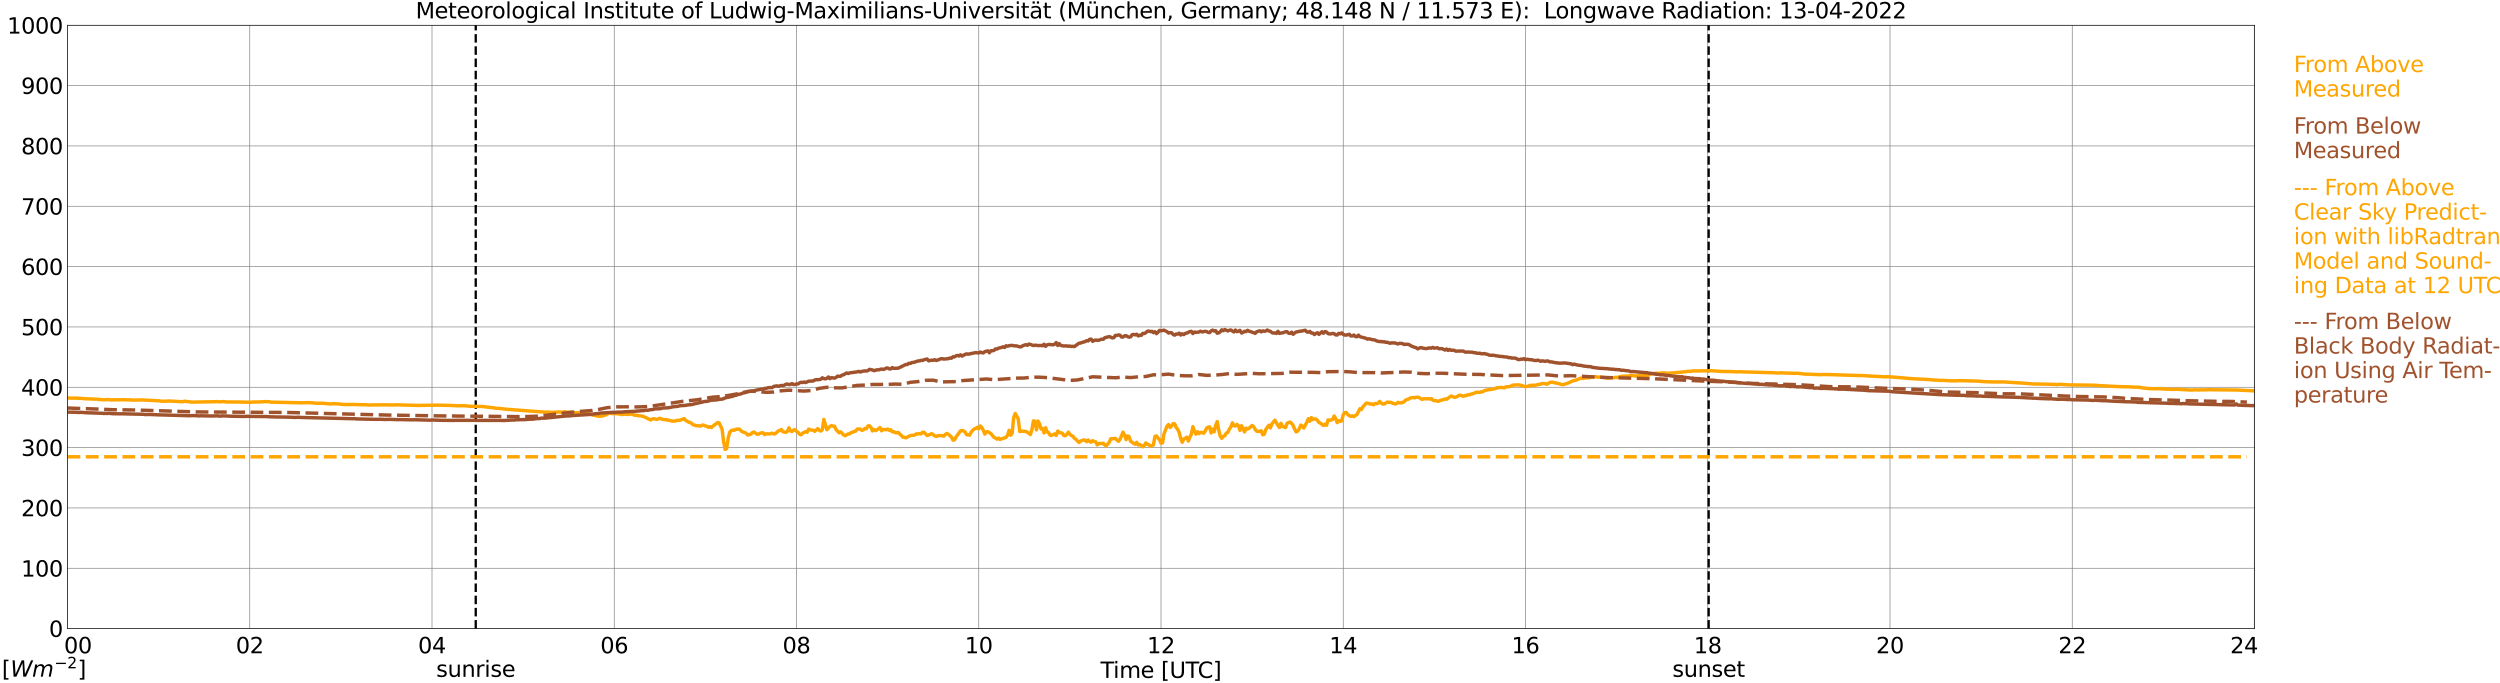 <?xml version="1.0" encoding="utf-8" standalone="no"?>
<!DOCTYPE svg PUBLIC "-//W3C//DTD SVG 1.1//EN"
  "http://www.w3.org/Graphics/SVG/1.1/DTD/svg11.dtd">
<svg xmlns:xlink="http://www.w3.org/1999/xlink" width="1085.4pt" height="296.64pt" viewBox="0 0 1085.4 296.64" xmlns="http://www.w3.org/2000/svg" version="1.1">
 <defs>
  <style type="text/css">*{stroke-linejoin: round; stroke-linecap: butt}</style>
 </defs>
 <g id="figure_1">
  <g id="patch_1">
   <path d="M 0 296.64 
L 1085.4 296.64 
L 1085.4 0 
L 0 0 
z
" style="fill: #ffffff"/>
  </g>
  <g id="axes_1">
   <g id="patch_2">
    <path d="M 29.306 272.909 
L 978.814 272.909 
L 978.814 10.976 
L 29.306 10.976 
z
" style="fill: #ffffff"/>
   </g>
   <g id="patch_3">
    <path d="M 978.814 272.909 
L 978.814 272.909 
L 978.814 10.976 
L 978.814 10.976 
z
" clip-path="url(#p5c34e018bb)" style="fill: #d3d3d3; opacity: 0.25; stroke: #d3d3d3; stroke-linejoin: miter"/>
   </g>
   <g id="matplotlib.axis_1">
    <g id="xtick_1">
     <g id="line2d_1">
      <path d="M 29.306 272.909 
L 29.306 10.976 
" clip-path="url(#p5c34e018bb)" style="fill: none; stroke: #808080; stroke-width: 0.3; stroke-linecap: square"/>
     </g>
     <g id="line2d_2"/>
     <g id="text_1">
      <!--    00 -->
      <g transform="translate(18.733 283.627) scale(0.095 -0.095)">
       <defs>
        <path id="DejaVuSans-20" transform="scale(0.016)"/>
        <path id="DejaVuSans-30" d="M 2034 4250 
Q 1547 4250 1301 3770 
Q 1056 3291 1056 2328 
Q 1056 1369 1301 889 
Q 1547 409 2034 409 
Q 2525 409 2770 889 
Q 3016 1369 3016 2328 
Q 3016 3291 2770 3770 
Q 2525 4250 2034 4250 
z
M 2034 4750 
Q 2819 4750 3233 4129 
Q 3647 3509 3647 2328 
Q 3647 1150 3233 529 
Q 2819 -91 2034 -91 
Q 1250 -91 836 529 
Q 422 1150 422 2328 
Q 422 3509 836 4129 
Q 1250 4750 2034 4750 
z
" transform="scale(0.016)"/>
       </defs>
       <use xlink:href="#DejaVuSans-20"/>
       <use xlink:href="#DejaVuSans-20" transform="translate(31.787 0)"/>
       <use xlink:href="#DejaVuSans-20" transform="translate(63.574 0)"/>
       <use xlink:href="#DejaVuSans-30" transform="translate(95.361 0)"/>
       <use xlink:href="#DejaVuSans-30" transform="translate(158.984 0)"/>
      </g>
     </g>
    </g>
    <g id="xtick_2">
     <g id="line2d_3">
      <path d="M 108.431 272.909 
L 108.431 10.976 
" clip-path="url(#p5c34e018bb)" style="fill: none; stroke: #808080; stroke-width: 0.3; stroke-linecap: square"/>
     </g>
     <g id="line2d_4"/>
     <g id="text_2">
      <!-- 02 -->
      <g transform="translate(102.387 283.627) scale(0.095 -0.095)">
       <defs>
        <path id="DejaVuSans-32" d="M 1228 531 
L 3431 531 
L 3431 0 
L 469 0 
L 469 531 
Q 828 903 1448 1529 
Q 2069 2156 2228 2338 
Q 2531 2678 2651 2914 
Q 2772 3150 2772 3378 
Q 2772 3750 2511 3984 
Q 2250 4219 1831 4219 
Q 1534 4219 1204 4116 
Q 875 4013 500 3803 
L 500 4441 
Q 881 4594 1212 4672 
Q 1544 4750 1819 4750 
Q 2544 4750 2975 4387 
Q 3406 4025 3406 3419 
Q 3406 3131 3298 2873 
Q 3191 2616 2906 2266 
Q 2828 2175 2409 1742 
Q 1991 1309 1228 531 
z
" transform="scale(0.016)"/>
       </defs>
       <use xlink:href="#DejaVuSans-30"/>
       <use xlink:href="#DejaVuSans-32" transform="translate(63.623 0)"/>
      </g>
     </g>
    </g>
    <g id="xtick_3">
     <g id="line2d_5">
      <path d="M 187.557 272.909 
L 187.557 10.976 
" clip-path="url(#p5c34e018bb)" style="fill: none; stroke: #808080; stroke-width: 0.3; stroke-linecap: square"/>
     </g>
     <g id="line2d_6"/>
     <g id="text_3">
      <!-- 04 -->
      <g transform="translate(181.513 283.627) scale(0.095 -0.095)">
       <defs>
        <path id="DejaVuSans-34" d="M 2419 4116 
L 825 1625 
L 2419 1625 
L 2419 4116 
z
M 2253 4666 
L 3047 4666 
L 3047 1625 
L 3713 1625 
L 3713 1100 
L 3047 1100 
L 3047 0 
L 2419 0 
L 2419 1100 
L 313 1100 
L 313 1709 
L 2253 4666 
z
" transform="scale(0.016)"/>
       </defs>
       <use xlink:href="#DejaVuSans-30"/>
       <use xlink:href="#DejaVuSans-34" transform="translate(63.623 0)"/>
      </g>
     </g>
    </g>
    <g id="xtick_4">
     <g id="line2d_7">
      <path d="M 266.683 272.909 
L 266.683 10.976 
" clip-path="url(#p5c34e018bb)" style="fill: none; stroke: #808080; stroke-width: 0.3; stroke-linecap: square"/>
     </g>
     <g id="line2d_8"/>
     <g id="text_4">
      <!-- 06 -->
      <g transform="translate(260.638 283.627) scale(0.095 -0.095)">
       <defs>
        <path id="DejaVuSans-36" d="M 2113 2584 
Q 1688 2584 1439 2293 
Q 1191 2003 1191 1497 
Q 1191 994 1439 701 
Q 1688 409 2113 409 
Q 2538 409 2786 701 
Q 3034 994 3034 1497 
Q 3034 2003 2786 2293 
Q 2538 2584 2113 2584 
z
M 3366 4563 
L 3366 3988 
Q 3128 4100 2886 4159 
Q 2644 4219 2406 4219 
Q 1781 4219 1451 3797 
Q 1122 3375 1075 2522 
Q 1259 2794 1537 2939 
Q 1816 3084 2150 3084 
Q 2853 3084 3261 2657 
Q 3669 2231 3669 1497 
Q 3669 778 3244 343 
Q 2819 -91 2113 -91 
Q 1303 -91 875 529 
Q 447 1150 447 2328 
Q 447 3434 972 4092 
Q 1497 4750 2381 4750 
Q 2619 4750 2861 4703 
Q 3103 4656 3366 4563 
z
" transform="scale(0.016)"/>
       </defs>
       <use xlink:href="#DejaVuSans-30"/>
       <use xlink:href="#DejaVuSans-36" transform="translate(63.623 0)"/>
      </g>
     </g>
    </g>
    <g id="xtick_5">
     <g id="line2d_9">
      <path d="M 345.808 272.909 
L 345.808 10.976 
" clip-path="url(#p5c34e018bb)" style="fill: none; stroke: #808080; stroke-width: 0.3; stroke-linecap: square"/>
     </g>
     <g id="line2d_10"/>
     <g id="text_5">
      <!-- 08 -->
      <g transform="translate(339.764 283.627) scale(0.095 -0.095)">
       <defs>
        <path id="DejaVuSans-38" d="M 2034 2216 
Q 1584 2216 1326 1975 
Q 1069 1734 1069 1313 
Q 1069 891 1326 650 
Q 1584 409 2034 409 
Q 2484 409 2743 651 
Q 3003 894 3003 1313 
Q 3003 1734 2745 1975 
Q 2488 2216 2034 2216 
z
M 1403 2484 
Q 997 2584 770 2862 
Q 544 3141 544 3541 
Q 544 4100 942 4425 
Q 1341 4750 2034 4750 
Q 2731 4750 3128 4425 
Q 3525 4100 3525 3541 
Q 3525 3141 3298 2862 
Q 3072 2584 2669 2484 
Q 3125 2378 3379 2068 
Q 3634 1759 3634 1313 
Q 3634 634 3220 271 
Q 2806 -91 2034 -91 
Q 1263 -91 848 271 
Q 434 634 434 1313 
Q 434 1759 690 2068 
Q 947 2378 1403 2484 
z
M 1172 3481 
Q 1172 3119 1398 2916 
Q 1625 2713 2034 2713 
Q 2441 2713 2670 2916 
Q 2900 3119 2900 3481 
Q 2900 3844 2670 4047 
Q 2441 4250 2034 4250 
Q 1625 4250 1398 4047 
Q 1172 3844 1172 3481 
z
" transform="scale(0.016)"/>
       </defs>
       <use xlink:href="#DejaVuSans-30"/>
       <use xlink:href="#DejaVuSans-38" transform="translate(63.623 0)"/>
      </g>
     </g>
    </g>
    <g id="xtick_6">
     <g id="line2d_11">
      <path d="M 424.934 272.909 
L 424.934 10.976 
" clip-path="url(#p5c34e018bb)" style="fill: none; stroke: #808080; stroke-width: 0.3; stroke-linecap: square"/>
     </g>
     <g id="line2d_12"/>
     <g id="text_6">
      <!-- 10 -->
      <g transform="translate(418.89 283.627) scale(0.095 -0.095)">
       <defs>
        <path id="DejaVuSans-31" d="M 794 531 
L 1825 531 
L 1825 4091 
L 703 3866 
L 703 4441 
L 1819 4666 
L 2450 4666 
L 2450 531 
L 3481 531 
L 3481 0 
L 794 0 
L 794 531 
z
" transform="scale(0.016)"/>
       </defs>
       <use xlink:href="#DejaVuSans-31"/>
       <use xlink:href="#DejaVuSans-30" transform="translate(63.623 0)"/>
      </g>
     </g>
    </g>
    <g id="xtick_7">
     <g id="line2d_13">
      <path d="M 504.06 272.909 
L 504.06 10.976 
" clip-path="url(#p5c34e018bb)" style="fill: none; stroke: #808080; stroke-width: 0.3; stroke-linecap: square"/>
     </g>
     <g id="line2d_14"/>
     <g id="text_7">
      <!-- 12 -->
      <g transform="translate(498.015 283.627) scale(0.095 -0.095)">
       <use xlink:href="#DejaVuSans-31"/>
       <use xlink:href="#DejaVuSans-32" transform="translate(63.623 0)"/>
      </g>
     </g>
    </g>
    <g id="xtick_8">
     <g id="line2d_15">
      <path d="M 583.185 272.909 
L 583.185 10.976 
" clip-path="url(#p5c34e018bb)" style="fill: none; stroke: #808080; stroke-width: 0.3; stroke-linecap: square"/>
     </g>
     <g id="line2d_16"/>
     <g id="text_8">
      <!-- 14 -->
      <g transform="translate(577.141 283.627) scale(0.095 -0.095)">
       <use xlink:href="#DejaVuSans-31"/>
       <use xlink:href="#DejaVuSans-34" transform="translate(63.623 0)"/>
      </g>
     </g>
    </g>
    <g id="xtick_9">
     <g id="line2d_17">
      <path d="M 662.311 272.909 
L 662.311 10.976 
" clip-path="url(#p5c34e018bb)" style="fill: none; stroke: #808080; stroke-width: 0.3; stroke-linecap: square"/>
     </g>
     <g id="line2d_18"/>
     <g id="text_9">
      <!-- 16 -->
      <g transform="translate(656.267 283.627) scale(0.095 -0.095)">
       <use xlink:href="#DejaVuSans-31"/>
       <use xlink:href="#DejaVuSans-36" transform="translate(63.623 0)"/>
      </g>
     </g>
    </g>
    <g id="xtick_10">
     <g id="line2d_19">
      <path d="M 741.437 272.909 
L 741.437 10.976 
" clip-path="url(#p5c34e018bb)" style="fill: none; stroke: #808080; stroke-width: 0.3; stroke-linecap: square"/>
     </g>
     <g id="line2d_20"/>
     <g id="text_10">
      <!-- 18 -->
      <g transform="translate(735.392 283.627) scale(0.095 -0.095)">
       <use xlink:href="#DejaVuSans-31"/>
       <use xlink:href="#DejaVuSans-38" transform="translate(63.623 0)"/>
      </g>
     </g>
    </g>
    <g id="xtick_11">
     <g id="line2d_21">
      <path d="M 820.562 272.909 
L 820.562 10.976 
" clip-path="url(#p5c34e018bb)" style="fill: none; stroke: #808080; stroke-width: 0.3; stroke-linecap: square"/>
     </g>
     <g id="line2d_22"/>
     <g id="text_11">
      <!-- 20 -->
      <g transform="translate(814.518 283.627) scale(0.095 -0.095)">
       <use xlink:href="#DejaVuSans-32"/>
       <use xlink:href="#DejaVuSans-30" transform="translate(63.623 0)"/>
      </g>
     </g>
    </g>
    <g id="xtick_12">
     <g id="line2d_23">
      <path d="M 899.688 272.909 
L 899.688 10.976 
" clip-path="url(#p5c34e018bb)" style="fill: none; stroke: #808080; stroke-width: 0.3; stroke-linecap: square"/>
     </g>
     <g id="line2d_24"/>
     <g id="text_12">
      <!-- 22 -->
      <g transform="translate(893.644 283.627) scale(0.095 -0.095)">
       <use xlink:href="#DejaVuSans-32"/>
       <use xlink:href="#DejaVuSans-32" transform="translate(63.623 0)"/>
      </g>
     </g>
    </g>
    <g id="xtick_13">
     <g id="line2d_25">
      <path d="M 978.814 272.909 
L 978.814 10.976 
" clip-path="url(#p5c34e018bb)" style="fill: none; stroke: #808080; stroke-width: 0.3; stroke-linecap: square"/>
     </g>
     <g id="line2d_26"/>
     <g id="text_13">
      <!-- 24    -->
      <g transform="translate(968.241 283.627) scale(0.095 -0.095)">
       <use xlink:href="#DejaVuSans-32"/>
       <use xlink:href="#DejaVuSans-34" transform="translate(63.623 0)"/>
       <use xlink:href="#DejaVuSans-20" transform="translate(127.246 0)"/>
       <use xlink:href="#DejaVuSans-20" transform="translate(159.033 0)"/>
       <use xlink:href="#DejaVuSans-20" transform="translate(190.82 0)"/>
      </g>
     </g>
    </g>
    <g id="text_14">
     <!-- Time [UTC] -->
     <g transform="translate(477.806 294.322) scale(0.095 -0.095)">
      <defs>
       <path id="DejaVuSans-54" d="M -19 4666 
L 3928 4666 
L 3928 4134 
L 2272 4134 
L 2272 0 
L 1638 0 
L 1638 4134 
L -19 4134 
L -19 4666 
z
" transform="scale(0.016)"/>
       <path id="DejaVuSans-69" d="M 603 3500 
L 1178 3500 
L 1178 0 
L 603 0 
L 603 3500 
z
M 603 4863 
L 1178 4863 
L 1178 4134 
L 603 4134 
L 603 4863 
z
" transform="scale(0.016)"/>
       <path id="DejaVuSans-6d" d="M 3328 2828 
Q 3544 3216 3844 3400 
Q 4144 3584 4550 3584 
Q 5097 3584 5394 3201 
Q 5691 2819 5691 2113 
L 5691 0 
L 5113 0 
L 5113 2094 
Q 5113 2597 4934 2840 
Q 4756 3084 4391 3084 
Q 3944 3084 3684 2787 
Q 3425 2491 3425 1978 
L 3425 0 
L 2847 0 
L 2847 2094 
Q 2847 2600 2669 2842 
Q 2491 3084 2119 3084 
Q 1678 3084 1418 2786 
Q 1159 2488 1159 1978 
L 1159 0 
L 581 0 
L 581 3500 
L 1159 3500 
L 1159 2956 
Q 1356 3278 1631 3431 
Q 1906 3584 2284 3584 
Q 2666 3584 2933 3390 
Q 3200 3197 3328 2828 
z
" transform="scale(0.016)"/>
       <path id="DejaVuSans-65" d="M 3597 1894 
L 3597 1613 
L 953 1613 
Q 991 1019 1311 708 
Q 1631 397 2203 397 
Q 2534 397 2845 478 
Q 3156 559 3463 722 
L 3463 178 
Q 3153 47 2828 -22 
Q 2503 -91 2169 -91 
Q 1331 -91 842 396 
Q 353 884 353 1716 
Q 353 2575 817 3079 
Q 1281 3584 2069 3584 
Q 2775 3584 3186 3129 
Q 3597 2675 3597 1894 
z
M 3022 2063 
Q 3016 2534 2758 2815 
Q 2500 3097 2075 3097 
Q 1594 3097 1305 2825 
Q 1016 2553 972 2059 
L 3022 2063 
z
" transform="scale(0.016)"/>
       <path id="DejaVuSans-5b" d="M 550 4863 
L 1875 4863 
L 1875 4416 
L 1125 4416 
L 1125 -397 
L 1875 -397 
L 1875 -844 
L 550 -844 
L 550 4863 
z
" transform="scale(0.016)"/>
       <path id="DejaVuSans-55" d="M 556 4666 
L 1191 4666 
L 1191 1831 
Q 1191 1081 1462 751 
Q 1734 422 2344 422 
Q 2950 422 3222 751 
Q 3494 1081 3494 1831 
L 3494 4666 
L 4128 4666 
L 4128 1753 
Q 4128 841 3676 375 
Q 3225 -91 2344 -91 
Q 1459 -91 1007 375 
Q 556 841 556 1753 
L 556 4666 
z
" transform="scale(0.016)"/>
       <path id="DejaVuSans-43" d="M 4122 4306 
L 4122 3641 
Q 3803 3938 3442 4084 
Q 3081 4231 2675 4231 
Q 1875 4231 1450 3742 
Q 1025 3253 1025 2328 
Q 1025 1406 1450 917 
Q 1875 428 2675 428 
Q 3081 428 3442 575 
Q 3803 722 4122 1019 
L 4122 359 
Q 3791 134 3420 21 
Q 3050 -91 2638 -91 
Q 1578 -91 968 557 
Q 359 1206 359 2328 
Q 359 3453 968 4101 
Q 1578 4750 2638 4750 
Q 3056 4750 3426 4639 
Q 3797 4528 4122 4306 
z
" transform="scale(0.016)"/>
       <path id="DejaVuSans-5d" d="M 1947 4863 
L 1947 -844 
L 622 -844 
L 622 -397 
L 1369 -397 
L 1369 4416 
L 622 4416 
L 622 4863 
L 1947 4863 
z
" transform="scale(0.016)"/>
      </defs>
      <use xlink:href="#DejaVuSans-54"/>
      <use xlink:href="#DejaVuSans-69" transform="translate(57.959 0)"/>
      <use xlink:href="#DejaVuSans-6d" transform="translate(85.742 0)"/>
      <use xlink:href="#DejaVuSans-65" transform="translate(183.154 0)"/>
      <use xlink:href="#DejaVuSans-20" transform="translate(244.678 0)"/>
      <use xlink:href="#DejaVuSans-5b" transform="translate(276.465 0)"/>
      <use xlink:href="#DejaVuSans-55" transform="translate(315.479 0)"/>
      <use xlink:href="#DejaVuSans-54" transform="translate(388.672 0)"/>
      <use xlink:href="#DejaVuSans-43" transform="translate(443.881 0)"/>
      <use xlink:href="#DejaVuSans-5d" transform="translate(513.705 0)"/>
     </g>
    </g>
   </g>
   <g id="matplotlib.axis_2">
    <g id="ytick_1">
     <g id="line2d_27">
      <path d="M 29.306 272.909 
L 978.814 272.909 
" clip-path="url(#p5c34e018bb)" style="fill: none; stroke: #808080; stroke-width: 0.3; stroke-linecap: square"/>
     </g>
     <g id="line2d_28"/>
     <g id="text_15">
      <!-- 0 -->
      <g transform="translate(21.261 276.518) scale(0.095 -0.095)">
       <use xlink:href="#DejaVuSans-30"/>
      </g>
     </g>
    </g>
    <g id="ytick_2">
     <g id="line2d_29">
      <path d="M 29.306 246.715 
L 978.814 246.715 
" clip-path="url(#p5c34e018bb)" style="fill: none; stroke: #808080; stroke-width: 0.3; stroke-linecap: square"/>
     </g>
     <g id="line2d_30"/>
     <g id="text_16">
      <!-- 100 -->
      <g transform="translate(9.173 250.325) scale(0.095 -0.095)">
       <use xlink:href="#DejaVuSans-31"/>
       <use xlink:href="#DejaVuSans-30" transform="translate(63.623 0)"/>
       <use xlink:href="#DejaVuSans-30" transform="translate(127.246 0)"/>
      </g>
     </g>
    </g>
    <g id="ytick_3">
     <g id="line2d_31">
      <path d="M 29.306 220.522 
L 978.814 220.522 
" clip-path="url(#p5c34e018bb)" style="fill: none; stroke: #808080; stroke-width: 0.3; stroke-linecap: square"/>
     </g>
     <g id="line2d_32"/>
     <g id="text_17">
      <!-- 200 -->
      <g transform="translate(9.173 224.131) scale(0.095 -0.095)">
       <use xlink:href="#DejaVuSans-32"/>
       <use xlink:href="#DejaVuSans-30" transform="translate(63.623 0)"/>
       <use xlink:href="#DejaVuSans-30" transform="translate(127.246 0)"/>
      </g>
     </g>
    </g>
    <g id="ytick_4">
     <g id="line2d_33">
      <path d="M 29.306 194.329 
L 978.814 194.329 
" clip-path="url(#p5c34e018bb)" style="fill: none; stroke: #808080; stroke-width: 0.3; stroke-linecap: square"/>
     </g>
     <g id="line2d_34"/>
     <g id="text_18">
      <!-- 300 -->
      <g transform="translate(9.173 197.938) scale(0.095 -0.095)">
       <defs>
        <path id="DejaVuSans-33" d="M 2597 2516 
Q 3050 2419 3304 2112 
Q 3559 1806 3559 1356 
Q 3559 666 3084 287 
Q 2609 -91 1734 -91 
Q 1441 -91 1130 -33 
Q 819 25 488 141 
L 488 750 
Q 750 597 1062 519 
Q 1375 441 1716 441 
Q 2309 441 2620 675 
Q 2931 909 2931 1356 
Q 2931 1769 2642 2001 
Q 2353 2234 1838 2234 
L 1294 2234 
L 1294 2753 
L 1863 2753 
Q 2328 2753 2575 2939 
Q 2822 3125 2822 3475 
Q 2822 3834 2567 4026 
Q 2313 4219 1838 4219 
Q 1578 4219 1281 4162 
Q 984 4106 628 3988 
L 628 4550 
Q 988 4650 1302 4700 
Q 1616 4750 1894 4750 
Q 2613 4750 3031 4423 
Q 3450 4097 3450 3541 
Q 3450 3153 3228 2886 
Q 3006 2619 2597 2516 
z
" transform="scale(0.016)"/>
       </defs>
       <use xlink:href="#DejaVuSans-33"/>
       <use xlink:href="#DejaVuSans-30" transform="translate(63.623 0)"/>
       <use xlink:href="#DejaVuSans-30" transform="translate(127.246 0)"/>
      </g>
     </g>
    </g>
    <g id="ytick_5">
     <g id="line2d_35">
      <path d="M 29.306 168.136 
L 978.814 168.136 
" clip-path="url(#p5c34e018bb)" style="fill: none; stroke: #808080; stroke-width: 0.3; stroke-linecap: square"/>
     </g>
     <g id="line2d_36"/>
     <g id="text_19">
      <!-- 400 -->
      <g transform="translate(9.173 171.745) scale(0.095 -0.095)">
       <use xlink:href="#DejaVuSans-34"/>
       <use xlink:href="#DejaVuSans-30" transform="translate(63.623 0)"/>
       <use xlink:href="#DejaVuSans-30" transform="translate(127.246 0)"/>
      </g>
     </g>
    </g>
    <g id="ytick_6">
     <g id="line2d_37">
      <path d="M 29.306 141.942 
L 978.814 141.942 
" clip-path="url(#p5c34e018bb)" style="fill: none; stroke: #808080; stroke-width: 0.3; stroke-linecap: square"/>
     </g>
     <g id="line2d_38"/>
     <g id="text_20">
      <!-- 500 -->
      <g transform="translate(9.173 145.551) scale(0.095 -0.095)">
       <defs>
        <path id="DejaVuSans-35" d="M 691 4666 
L 3169 4666 
L 3169 4134 
L 1269 4134 
L 1269 2991 
Q 1406 3038 1543 3061 
Q 1681 3084 1819 3084 
Q 2600 3084 3056 2656 
Q 3513 2228 3513 1497 
Q 3513 744 3044 326 
Q 2575 -91 1722 -91 
Q 1428 -91 1123 -41 
Q 819 9 494 109 
L 494 744 
Q 775 591 1075 516 
Q 1375 441 1709 441 
Q 2250 441 2565 725 
Q 2881 1009 2881 1497 
Q 2881 1984 2565 2268 
Q 2250 2553 1709 2553 
Q 1456 2553 1204 2497 
Q 953 2441 691 2322 
L 691 4666 
z
" transform="scale(0.016)"/>
       </defs>
       <use xlink:href="#DejaVuSans-35"/>
       <use xlink:href="#DejaVuSans-30" transform="translate(63.623 0)"/>
       <use xlink:href="#DejaVuSans-30" transform="translate(127.246 0)"/>
      </g>
     </g>
    </g>
    <g id="ytick_7">
     <g id="line2d_39">
      <path d="M 29.306 115.749 
L 978.814 115.749 
" clip-path="url(#p5c34e018bb)" style="fill: none; stroke: #808080; stroke-width: 0.3; stroke-linecap: square"/>
     </g>
     <g id="line2d_40"/>
     <g id="text_21">
      <!-- 600 -->
      <g transform="translate(9.173 119.358) scale(0.095 -0.095)">
       <use xlink:href="#DejaVuSans-36"/>
       <use xlink:href="#DejaVuSans-30" transform="translate(63.623 0)"/>
       <use xlink:href="#DejaVuSans-30" transform="translate(127.246 0)"/>
      </g>
     </g>
    </g>
    <g id="ytick_8">
     <g id="line2d_41">
      <path d="M 29.306 89.556 
L 978.814 89.556 
" clip-path="url(#p5c34e018bb)" style="fill: none; stroke: #808080; stroke-width: 0.3; stroke-linecap: square"/>
     </g>
     <g id="line2d_42"/>
     <g id="text_22">
      <!-- 700 -->
      <g transform="translate(9.173 93.165) scale(0.095 -0.095)">
       <defs>
        <path id="DejaVuSans-37" d="M 525 4666 
L 3525 4666 
L 3525 4397 
L 1831 0 
L 1172 0 
L 2766 4134 
L 525 4134 
L 525 4666 
z
" transform="scale(0.016)"/>
       </defs>
       <use xlink:href="#DejaVuSans-37"/>
       <use xlink:href="#DejaVuSans-30" transform="translate(63.623 0)"/>
       <use xlink:href="#DejaVuSans-30" transform="translate(127.246 0)"/>
      </g>
     </g>
    </g>
    <g id="ytick_9">
     <g id="line2d_43">
      <path d="M 29.306 63.362 
L 978.814 63.362 
" clip-path="url(#p5c34e018bb)" style="fill: none; stroke: #808080; stroke-width: 0.3; stroke-linecap: square"/>
     </g>
     <g id="line2d_44"/>
     <g id="text_23">
      <!-- 800 -->
      <g transform="translate(9.173 66.972) scale(0.095 -0.095)">
       <use xlink:href="#DejaVuSans-38"/>
       <use xlink:href="#DejaVuSans-30" transform="translate(63.623 0)"/>
       <use xlink:href="#DejaVuSans-30" transform="translate(127.246 0)"/>
      </g>
     </g>
    </g>
    <g id="ytick_10">
     <g id="line2d_45">
      <path d="M 29.306 37.169 
L 978.814 37.169 
" clip-path="url(#p5c34e018bb)" style="fill: none; stroke: #808080; stroke-width: 0.3; stroke-linecap: square"/>
     </g>
     <g id="line2d_46"/>
     <g id="text_24">
      <!-- 900 -->
      <g transform="translate(9.173 40.778) scale(0.095 -0.095)">
       <defs>
        <path id="DejaVuSans-39" d="M 703 97 
L 703 672 
Q 941 559 1184 500 
Q 1428 441 1663 441 
Q 2288 441 2617 861 
Q 2947 1281 2994 2138 
Q 2813 1869 2534 1725 
Q 2256 1581 1919 1581 
Q 1219 1581 811 2004 
Q 403 2428 403 3163 
Q 403 3881 828 4315 
Q 1253 4750 1959 4750 
Q 2769 4750 3195 4129 
Q 3622 3509 3622 2328 
Q 3622 1225 3098 567 
Q 2575 -91 1691 -91 
Q 1453 -91 1209 -44 
Q 966 3 703 97 
z
M 1959 2075 
Q 2384 2075 2632 2365 
Q 2881 2656 2881 3163 
Q 2881 3666 2632 3958 
Q 2384 4250 1959 4250 
Q 1534 4250 1286 3958 
Q 1038 3666 1038 3163 
Q 1038 2656 1286 2365 
Q 1534 2075 1959 2075 
z
" transform="scale(0.016)"/>
       </defs>
       <use xlink:href="#DejaVuSans-39"/>
       <use xlink:href="#DejaVuSans-30" transform="translate(63.623 0)"/>
       <use xlink:href="#DejaVuSans-30" transform="translate(127.246 0)"/>
      </g>
     </g>
    </g>
    <g id="ytick_11">
     <g id="line2d_47">
      <path d="M 29.306 10.976 
L 978.814 10.976 
" clip-path="url(#p5c34e018bb)" style="fill: none; stroke: #808080; stroke-width: 0.3; stroke-linecap: square"/>
     </g>
     <g id="line2d_48"/>
     <g id="text_25">
      <!-- 1000 -->
      <g transform="translate(3.128 14.585) scale(0.095 -0.095)">
       <use xlink:href="#DejaVuSans-31"/>
       <use xlink:href="#DejaVuSans-30" transform="translate(63.623 0)"/>
       <use xlink:href="#DejaVuSans-30" transform="translate(127.246 0)"/>
       <use xlink:href="#DejaVuSans-30" transform="translate(190.869 0)"/>
      </g>
     </g>
    </g>
   </g>
   <g id="line2d_49">
    <path d="M 206.547 272.909 
L 206.547 10.976 
" clip-path="url(#p5c34e018bb)" style="fill: none; stroke-dasharray: 3.7,1.6; stroke-dashoffset: 0; stroke: #000000"/>
   </g>
   <g id="line2d_50">
    <path d="M 741.832 272.909 
L 741.832 10.976 
" clip-path="url(#p5c34e018bb)" style="fill: none; stroke-dasharray: 3.7,1.6; stroke-dashoffset: 0; stroke: #000000"/>
   </g>
   <g id="line2d_51">
    <path d="M 29.306 172.774 
L 31.284 172.863 
L 33.262 172.853 
L 34.581 172.945 
L 35.24 172.947 
L 36.559 173.097 
L 39.197 173.207 
L 39.856 173.18 
L 40.515 173.296 
L 41.834 173.301 
L 42.493 173.311 
L 43.153 173.469 
L 43.812 173.461 
L 45.131 173.592 
L 47.109 173.448 
L 47.768 173.613 
L 54.362 173.537 
L 55.022 173.626 
L 56.34 173.568 
L 57.659 173.715 
L 59.637 173.683 
L 61.615 173.636 
L 65.572 173.84 
L 68.869 174.005 
L 70.187 174.194 
L 72.166 174.17 
L 73.484 174.097 
L 75.462 174.215 
L 77.441 174.322 
L 78.759 174.406 
L 79.419 174.383 
L 80.078 174.191 
L 81.397 174.359 
L 83.375 174.587 
L 94.584 174.383 
L 95.244 174.482 
L 96.563 174.351 
L 97.881 174.435 
L 98.541 174.545 
L 99.86 174.506 
L 101.178 174.537 
L 104.475 174.548 
L 109.091 174.655 
L 109.75 174.54 
L 113.047 174.501 
L 115.025 174.364 
L 116.344 174.404 
L 117.003 174.432 
L 117.663 174.611 
L 118.982 174.621 
L 130.85 174.88 
L 134.147 174.81 
L 136.785 174.98 
L 137.444 175.082 
L 139.422 175.056 
L 140.741 175.129 
L 142.719 175.331 
L 144.038 175.375 
L 144.697 175.239 
L 147.335 175.399 
L 149.313 175.643 
L 153.269 175.603 
L 157.226 175.726 
L 158.544 175.703 
L 159.863 175.826 
L 160.523 175.857 
L 161.841 175.802 
L 165.138 175.781 
L 166.457 175.753 
L 170.413 175.823 
L 172.391 175.758 
L 181.623 176.028 
L 185.579 175.946 
L 187.557 175.931 
L 190.195 175.889 
L 193.492 175.996 
L 194.81 175.996 
L 197.448 176.111 
L 198.767 176.18 
L 201.404 176.14 
L 203.382 176.324 
L 204.701 176.4 
L 209.317 176.489 
L 212.614 176.858 
L 213.273 176.989 
L 213.932 176.976 
L 215.251 177.238 
L 216.57 177.308 
L 220.526 177.741 
L 237.011 178.966 
L 237.67 178.885 
L 239.648 179.021 
L 242.945 178.862 
L 244.264 178.938 
L 244.923 178.799 
L 245.583 178.807 
L 246.242 179.008 
L 246.901 179.024 
L 247.561 178.906 
L 248.88 179.215 
L 252.176 179.192 
L 253.495 179.383 
L 254.814 179.661 
L 255.473 179.608 
L 256.133 179.776 
L 256.792 180.095 
L 260.089 180.753 
L 261.408 180.648 
L 263.386 179.978 
L 264.045 179.566 
L 264.705 179.357 
L 266.023 179.595 
L 266.683 179.493 
L 269.32 179.828 
L 269.98 179.988 
L 271.298 179.784 
L 271.958 179.938 
L 273.936 179.781 
L 274.595 179.888 
L 275.255 180.182 
L 275.914 180.3 
L 276.573 180.258 
L 277.233 180.538 
L 277.892 180.533 
L 279.211 180.732 
L 282.508 182.34 
L 283.167 181.905 
L 283.827 181.785 
L 285.145 182.078 
L 286.464 181.604 
L 287.783 182.102 
L 288.442 182.22 
L 289.102 182.118 
L 289.761 182.359 
L 291.08 182.613 
L 291.739 182.822 
L 292.399 182.78 
L 293.058 182.872 
L 293.717 182.544 
L 295.036 182.5 
L 296.355 181.994 
L 297.014 181.746 
L 297.674 182.513 
L 298.333 182.84 
L 298.992 183.304 
L 299.652 183.401 
L 300.311 183.854 
L 300.971 184.496 
L 301.63 184.561 
L 302.289 184.857 
L 302.949 184.821 
L 304.267 184.973 
L 304.927 184.527 
L 305.586 184.635 
L 306.246 184.967 
L 306.905 185.049 
L 307.564 185.512 
L 308.224 185.253 
L 308.883 185.617 
L 310.202 184.428 
L 310.861 184.022 
L 311.521 183.461 
L 312.18 183.558 
L 313.499 186.316 
L 314.158 191.675 
L 314.818 195.104 
L 315.477 194.766 
L 316.136 190.324 
L 316.796 187.665 
L 317.455 186.976 
L 318.114 186.701 
L 318.774 186.809 
L 319.433 186.4 
L 320.752 186.246 
L 321.411 186.659 
L 322.071 187.325 
L 322.73 187.626 
L 323.39 187.796 
L 324.049 188.226 
L 324.708 188.883 
L 326.027 188.472 
L 326.686 187.781 
L 327.346 187.545 
L 328.665 188.532 
L 329.324 188.493 
L 329.983 188.121 
L 330.643 187.943 
L 331.302 187.909 
L 331.961 188.7 
L 332.621 188.346 
L 333.28 188.333 
L 333.94 188.446 
L 335.258 188.071 
L 335.918 188.414 
L 336.577 188.26 
L 337.236 187.752 
L 337.896 187.071 
L 338.555 186.908 
L 339.215 186.468 
L 339.874 187.443 
L 341.193 187.736 
L 341.852 187.325 
L 342.512 185.745 
L 343.171 187.055 
L 343.83 187.359 
L 344.49 186.751 
L 345.149 186.555 
L 345.808 187.28 
L 346.468 187.676 
L 347.127 188.535 
L 347.787 188.771 
L 348.446 188.05 
L 349.105 187.788 
L 349.765 187.348 
L 350.424 187.676 
L 351.083 186.282 
L 351.743 186.654 
L 353.062 186.775 
L 353.721 187.259 
L 355.04 186.086 
L 355.699 186.872 
L 356.359 187.134 
L 357.018 186.565 
L 357.677 182.104 
L 358.996 186.57 
L 360.315 185.148 
L 360.974 184.808 
L 361.634 185.025 
L 362.293 185.022 
L 362.952 186.455 
L 364.271 187.893 
L 364.93 187.461 
L 366.249 188.789 
L 366.909 189.187 
L 368.227 188.388 
L 368.887 188.375 
L 369.546 187.804 
L 370.206 187.639 
L 370.865 187.288 
L 371.524 187.168 
L 372.184 186.277 
L 373.502 186.28 
L 374.162 186.83 
L 374.821 186.673 
L 375.481 186.049 
L 376.14 186.183 
L 376.799 184.954 
L 377.459 184.844 
L 378.118 185.531 
L 378.777 187.094 
L 379.437 186.447 
L 380.096 186.963 
L 380.756 186.639 
L 382.074 185.612 
L 382.734 187.029 
L 383.393 186.455 
L 384.712 186.584 
L 385.371 186.253 
L 386.031 186.811 
L 386.69 186.544 
L 387.349 187.469 
L 388.009 187.401 
L 388.668 187.875 
L 389.328 187.877 
L 389.987 187.741 
L 390.646 188.48 
L 391.306 189.014 
L 391.965 189.813 
L 392.624 189.826 
L 393.284 190.101 
L 395.262 189.088 
L 396.581 188.97 
L 397.24 188.81 
L 397.899 188.336 
L 398.559 188.417 
L 399.218 188.215 
L 399.878 188.375 
L 400.537 187.691 
L 401.196 187.702 
L 402.515 189.114 
L 404.493 188.297 
L 405.153 188.692 
L 405.812 189.245 
L 406.471 189.47 
L 407.131 189.208 
L 408.45 189.056 
L 409.768 189.35 
L 410.428 188.569 
L 411.087 188.205 
L 411.746 188.556 
L 413.065 189.708 
L 413.725 191.086 
L 414.384 191 
L 415.043 189.8 
L 417.022 187.05 
L 417.681 186.932 
L 418.34 187.105 
L 419 187.542 
L 419.659 188.744 
L 420.318 188.729 
L 420.978 188.959 
L 421.637 187.623 
L 422.297 186.848 
L 422.956 186.251 
L 423.615 186.031 
L 424.275 185.523 
L 424.934 186.157 
L 425.593 184.941 
L 426.253 185.575 
L 426.912 186.788 
L 427.572 188.459 
L 428.231 187.506 
L 428.89 187.427 
L 430.209 188.247 
L 431.528 189.863 
L 432.187 190.182 
L 432.847 190.651 
L 433.506 190.211 
L 434.165 190.772 
L 436.803 189.868 
L 437.462 188.93 
L 438.122 186.835 
L 438.781 188.933 
L 439.44 188.092 
L 440.1 181.269 
L 440.759 179.503 
L 442.078 181.861 
L 442.737 187.361 
L 443.397 187.186 
L 445.375 187.299 
L 446.034 187.642 
L 447.353 188.666 
L 448.012 186.481 
L 448.672 182.736 
L 449.331 182.84 
L 449.991 186.633 
L 450.65 182.809 
L 451.309 183.972 
L 451.969 186.248 
L 452.628 185.963 
L 453.287 187.961 
L 453.947 185.732 
L 454.606 187.513 
L 455.266 187.856 
L 455.925 188.975 
L 456.584 189.017 
L 457.903 188.37 
L 458.563 189.051 
L 459.222 187.131 
L 459.881 187.786 
L 461.2 188.071 
L 461.859 189.051 
L 462.519 189.182 
L 463.178 188.587 
L 463.838 187.613 
L 464.497 188.561 
L 465.156 189.08 
L 465.816 189.412 
L 466.475 190.308 
L 467.134 190.704 
L 467.794 191.505 
L 468.453 192.079 
L 469.113 191.51 
L 470.431 191 
L 471.091 191.115 
L 471.75 191.759 
L 472.409 191.005 
L 473.069 191.689 
L 473.728 191.982 
L 474.388 191.33 
L 475.047 191.683 
L 475.706 191.793 
L 476.366 193.161 
L 477.025 192.634 
L 477.685 192.519 
L 478.344 192.582 
L 479.003 192.44 
L 479.663 193.226 
L 480.322 193.533 
L 481.641 191.906 
L 482.3 190.444 
L 482.96 190.51 
L 484.278 190.319 
L 484.938 191.039 
L 485.597 191.586 
L 486.256 190.751 
L 487.575 187.631 
L 488.235 188.941 
L 488.894 190.861 
L 489.553 189.255 
L 490.213 189.575 
L 490.872 191.639 
L 491.532 191.992 
L 492.191 192.553 
L 492.85 192.838 
L 493.51 192.021 
L 494.169 193.208 
L 494.828 192.956 
L 495.488 193.375 
L 496.147 193.97 
L 496.807 193.475 
L 497.466 192.291 
L 498.125 192.943 
L 498.785 193.079 
L 499.444 193.698 
L 500.103 193.501 
L 500.763 193.155 
L 501.422 189.525 
L 502.082 189.24 
L 502.741 190.172 
L 503.4 190.793 
L 504.06 192.37 
L 504.719 192.291 
L 505.379 188.299 
L 506.697 184.928 
L 507.357 184.31 
L 508.016 185.588 
L 508.675 184.899 
L 509.335 183.933 
L 509.994 184.035 
L 510.654 185.633 
L 511.313 186.4 
L 511.972 187.796 
L 512.632 190.363 
L 513.291 192.006 
L 513.95 190.557 
L 514.61 190.347 
L 515.269 189.803 
L 515.929 191.482 
L 516.588 189.808 
L 517.247 188.48 
L 517.907 185.256 
L 518.566 187.162 
L 519.226 188.485 
L 519.885 187.406 
L 520.544 188.268 
L 521.204 187.733 
L 521.863 187.733 
L 522.522 188.108 
L 523.182 187.299 
L 523.841 185.897 
L 524.501 185.423 
L 525.16 185.337 
L 525.819 187.959 
L 526.479 186.319 
L 527.138 187.466 
L 527.797 184.666 
L 528.457 183.053 
L 529.116 186.665 
L 529.776 189.344 
L 530.435 190.29 
L 531.094 189.394 
L 531.754 189.221 
L 532.413 188.003 
L 533.073 187.723 
L 533.732 186.319 
L 534.391 185.415 
L 535.051 183.582 
L 535.71 184.753 
L 536.369 184.97 
L 537.029 184.242 
L 537.688 184.852 
L 538.348 186.861 
L 539.007 184.839 
L 539.666 185.963 
L 540.326 187.516 
L 540.985 185.874 
L 541.644 186.259 
L 542.304 185.9 
L 543.623 184.732 
L 544.282 185.232 
L 544.941 186.442 
L 545.601 187.22 
L 546.26 187.333 
L 547.579 187.047 
L 548.238 188.758 
L 548.898 188.532 
L 549.557 186.46 
L 550.876 184.653 
L 551.535 185.753 
L 552.195 184.043 
L 553.513 182.453 
L 554.832 184.698 
L 555.491 185.586 
L 556.151 183.776 
L 556.81 185.177 
L 557.47 185.342 
L 558.129 185.633 
L 558.788 183.789 
L 559.448 183.425 
L 560.107 183.265 
L 560.766 183.807 
L 561.426 184.726 
L 562.085 186.332 
L 562.745 187.511 
L 563.404 187.118 
L 564.063 186.206 
L 564.723 184.569 
L 565.382 184.939 
L 566.042 185.868 
L 567.36 183.349 
L 568.02 181.782 
L 568.679 182.901 
L 569.338 181.308 
L 569.998 182.175 
L 570.657 181.856 
L 571.317 181.95 
L 571.976 182.524 
L 572.635 183.417 
L 573.295 183.752 
L 574.613 184.732 
L 575.273 184.14 
L 575.932 184.64 
L 576.592 182.298 
L 577.251 182.469 
L 577.91 182.335 
L 578.57 182.076 
L 579.229 180.619 
L 579.889 181.722 
L 580.548 183.48 
L 581.207 182.628 
L 581.867 182.919 
L 582.526 182.694 
L 583.185 180.001 
L 583.845 179.126 
L 584.504 179.113 
L 585.164 179.996 
L 585.823 180.467 
L 586.482 180.787 
L 587.142 180.543 
L 587.801 180.897 
L 588.46 180.37 
L 589.12 180.033 
L 590.439 177.437 
L 591.098 177.785 
L 591.757 176.536 
L 592.417 175.889 
L 593.076 175.085 
L 593.736 175.017 
L 595.054 175.462 
L 595.714 175.349 
L 596.373 175.75 
L 597.032 175.171 
L 597.692 175.284 
L 598.351 175.011 
L 599.011 174.267 
L 599.67 174.972 
L 600.329 175.438 
L 600.989 175.381 
L 602.307 174.55 
L 602.967 174.679 
L 603.626 174.637 
L 605.604 175.404 
L 606.264 175.278 
L 606.923 174.676 
L 607.582 174.914 
L 608.242 174.914 
L 609.561 174.511 
L 610.22 173.736 
L 610.879 173.421 
L 611.539 173.298 
L 612.198 172.806 
L 613.517 172.594 
L 614.176 172.761 
L 614.836 172.457 
L 615.495 172.418 
L 616.154 172.612 
L 616.814 173.11 
L 617.473 173.406 
L 618.133 173.086 
L 619.451 173.183 
L 620.111 173.026 
L 620.77 173.293 
L 621.429 173.034 
L 622.089 173.746 
L 622.748 173.979 
L 623.408 173.89 
L 624.067 174.228 
L 624.726 174.15 
L 625.386 173.806 
L 626.705 173.513 
L 627.364 173.207 
L 628.023 173.335 
L 630.001 171.931 
L 631.32 172.478 
L 631.98 172.421 
L 632.639 172.19 
L 633.298 171.711 
L 633.958 171.577 
L 635.276 172.046 
L 635.936 171.721 
L 636.595 171.755 
L 637.255 171.378 
L 637.914 171.452 
L 638.573 171.108 
L 639.233 171.001 
L 641.211 170.234 
L 641.87 170.396 
L 643.848 170.037 
L 644.508 169.55 
L 646.486 169.149 
L 647.145 169.11 
L 648.464 168.858 
L 649.123 168.769 
L 649.783 168.403 
L 651.761 168.185 
L 653.08 168.397 
L 653.739 167.952 
L 655.058 167.923 
L 655.717 167.756 
L 656.377 167.397 
L 657.036 167.166 
L 659.014 167.109 
L 659.674 167.14 
L 660.992 167.439 
L 661.652 167.766 
L 662.97 167.777 
L 663.63 167.625 
L 664.289 167.29 
L 664.949 167.457 
L 665.608 167.174 
L 666.267 167.324 
L 668.246 166.839 
L 668.905 166.784 
L 669.564 166.493 
L 670.883 166.556 
L 671.542 166.836 
L 672.861 166.079 
L 673.521 165.933 
L 674.18 165.962 
L 674.839 166.205 
L 675.499 166.244 
L 678.136 166.941 
L 678.796 166.988 
L 680.114 166.548 
L 680.774 166.328 
L 682.092 165.689 
L 682.752 165.404 
L 684.071 165.066 
L 684.73 164.869 
L 686.049 164.225 
L 687.368 164.288 
L 688.027 164.125 
L 690.005 163.994 
L 691.324 163.625 
L 691.983 163.651 
L 692.643 163.494 
L 693.961 163.803 
L 694.621 163.659 
L 697.918 164.159 
L 699.896 163.947 
L 700.555 164.034 
L 701.215 163.842 
L 701.874 163.882 
L 704.511 163.295 
L 705.171 163.361 
L 705.83 163.232 
L 706.49 163.295 
L 708.468 163.028 
L 710.446 163.282 
L 711.105 163.075 
L 711.765 163.125 
L 712.424 163.02 
L 713.083 163.044 
L 713.743 162.905 
L 715.062 163.091 
L 715.721 162.876 
L 717.04 162.226 
L 718.358 162.156 
L 719.018 161.988 
L 720.337 162.166 
L 720.996 161.925 
L 722.974 161.883 
L 723.633 162.106 
L 730.227 161.569 
L 731.546 161.372 
L 732.205 161.349 
L 732.865 161.181 
L 734.184 161.244 
L 734.843 161.055 
L 736.162 161.045 
L 738.14 161.035 
L 742.756 160.94 
L 744.074 161.021 
L 747.371 161.265 
L 751.327 161.317 
L 753.965 161.456 
L 755.284 161.388 
L 757.262 161.488 
L 759.24 161.519 
L 768.471 161.792 
L 769.79 161.81 
L 771.768 161.962 
L 773.087 161.854 
L 775.065 161.957 
L 777.703 162.035 
L 779.681 162.088 
L 780.34 162.04 
L 783.637 162.418 
L 784.956 162.444 
L 790.231 162.669 
L 792.209 162.583 
L 792.868 162.643 
L 794.187 162.63 
L 804.737 162.981 
L 808.694 163.054 
L 812.65 163.311 
L 818.584 163.612 
L 819.244 163.554 
L 820.562 163.601 
L 823.859 163.874 
L 827.156 164.144 
L 829.794 164.398 
L 837.047 164.759 
L 840.344 165.055 
L 841.003 165.042 
L 841.663 165.15 
L 843.641 165.144 
L 845.619 165.254 
L 846.938 165.359 
L 847.597 165.296 
L 848.256 165.385 
L 850.894 165.257 
L 856.828 165.409 
L 858.806 165.477 
L 861.444 165.697 
L 865.4 165.838 
L 870.016 165.82 
L 877.929 166.315 
L 882.544 166.682 
L 891.775 166.876 
L 893.094 167.004 
L 894.413 166.844 
L 898.369 167.101 
L 908.919 167.229 
L 911.557 167.418 
L 920.129 167.868 
L 924.745 167.947 
L 926.063 168.067 
L 928.701 168.112 
L 930.02 168.4 
L 933.316 168.738 
L 936.613 168.803 
L 937.273 168.738 
L 940.57 168.958 
L 943.867 169.076 
L 944.526 168.984 
L 951.779 169.367 
L 952.438 169.27 
L 954.417 169.288 
L 957.714 169.259 
L 959.032 169.183 
L 961.01 169.225 
L 970.901 169.327 
L 973.539 169.445 
L 978.154 169.67 
L 978.154 169.67 
" clip-path="url(#p5c34e018bb)" style="fill: none; stroke: #ffa500; stroke-width: 1.5; stroke-linecap: square"/>
   </g>
   <g id="line2d_52">
    <path d="M 29.306 178.941 
L 31.943 178.953 
L 34.581 179.077 
L 35.24 178.992 
L 36.559 179.133 
L 38.537 179.247 
L 39.856 179.254 
L 41.834 179.342 
L 44.472 179.438 
L 45.131 179.536 
L 45.79 179.427 
L 46.45 179.544 
L 47.109 179.427 
L 49.087 179.628 
L 53.703 179.667 
L 62.275 179.875 
L 62.934 179.985 
L 64.912 179.939 
L 68.869 180.115 
L 70.847 180.164 
L 80.737 180.442 
L 82.056 180.501 
L 84.034 180.414 
L 86.672 180.576 
L 87.331 180.463 
L 87.991 180.547 
L 89.309 180.562 
L 91.947 180.611 
L 94.584 180.534 
L 95.244 180.681 
L 96.563 180.583 
L 98.541 180.608 
L 99.86 180.707 
L 101.178 180.717 
L 105.794 180.805 
L 107.113 180.748 
L 108.431 180.787 
L 115.685 180.847 
L 117.003 180.946 
L 120.3 181.047 
L 121.619 181.044 
L 125.575 181.117 
L 126.894 181.166 
L 128.213 181.237 
L 129.532 181.146 
L 130.85 181.247 
L 153.269 181.794 
L 153.929 181.741 
L 154.588 181.874 
L 161.841 182.043 
L 163.819 182.053 
L 165.798 182.029 
L 167.116 182.123 
L 169.094 182.06 
L 172.391 182.18 
L 173.71 182.162 
L 178.326 182.27 
L 180.304 182.238 
L 183.601 182.341 
L 186.898 182.433 
L 187.557 182.348 
L 190.854 182.469 
L 196.788 182.537 
L 198.107 182.488 
L 219.207 182.542 
L 220.526 182.471 
L 221.845 182.401 
L 222.504 182.325 
L 223.164 182.402 
L 223.823 182.262 
L 227.12 182.185 
L 228.439 182.137 
L 230.417 181.966 
L 231.076 182.011 
L 233.054 181.743 
L 234.373 181.709 
L 235.033 181.534 
L 237.011 181.54 
L 237.67 181.386 
L 238.989 181.307 
L 245.583 180.607 
L 247.561 180.538 
L 248.88 180.387 
L 255.473 179.986 
L 257.451 179.765 
L 260.089 179.477 
L 260.748 179.332 
L 265.364 179.054 
L 266.023 178.994 
L 266.683 179.078 
L 268.661 178.891 
L 269.32 178.969 
L 271.298 178.775 
L 275.914 178.567 
L 276.573 178.436 
L 277.233 178.454 
L 278.552 178.305 
L 279.211 178.309 
L 280.53 178.065 
L 281.189 178.142 
L 282.508 177.863 
L 283.167 177.827 
L 284.486 177.516 
L 285.805 177.497 
L 287.124 177.361 
L 287.783 177.102 
L 289.102 177.109 
L 290.42 177.002 
L 292.399 176.58 
L 293.717 176.462 
L 294.377 176.399 
L 295.036 176.176 
L 297.674 175.998 
L 298.333 175.832 
L 300.311 175.651 
L 301.63 175.311 
L 306.246 174.255 
L 306.905 174.268 
L 308.883 173.738 
L 310.861 173.644 
L 312.839 173.316 
L 313.499 173.303 
L 314.158 173.09 
L 314.818 172.754 
L 318.114 172.062 
L 318.774 171.733 
L 319.433 171.654 
L 320.752 171.166 
L 321.411 171.108 
L 322.73 170.567 
L 323.39 170.507 
L 324.708 169.947 
L 325.368 169.973 
L 326.686 169.741 
L 327.346 169.76 
L 328.005 169.437 
L 329.324 169.19 
L 330.643 168.915 
L 331.302 169.033 
L 331.961 168.645 
L 332.621 168.628 
L 333.28 168.379 
L 333.94 168.276 
L 335.258 168.297 
L 335.918 167.767 
L 337.236 167.512 
L 337.896 167.72 
L 339.215 167.345 
L 339.874 167.457 
L 340.533 167.219 
L 341.193 166.839 
L 341.852 166.738 
L 342.512 166.948 
L 343.171 166.905 
L 343.83 166.536 
L 344.49 166.933 
L 345.149 166.937 
L 345.808 166.694 
L 346.468 166.698 
L 347.127 166.229 
L 347.787 165.965 
L 348.446 166.103 
L 349.105 165.844 
L 349.765 166.1 
L 351.083 165.482 
L 353.062 165.412 
L 353.721 164.965 
L 354.38 164.837 
L 355.04 164.876 
L 356.359 164.67 
L 357.018 164.021 
L 357.677 164.37 
L 358.337 164.496 
L 358.996 164.27 
L 359.655 163.658 
L 360.315 164.404 
L 360.974 163.952 
L 362.293 164.181 
L 362.952 163.88 
L 363.612 163.32 
L 364.93 163.386 
L 365.59 162.832 
L 366.249 162.698 
L 367.568 161.913 
L 368.227 162.163 
L 368.887 161.894 
L 372.184 161.447 
L 372.843 161.234 
L 373.502 161.527 
L 374.162 161.243 
L 375.481 161.028 
L 376.14 161.091 
L 376.799 160.93 
L 377.459 160.367 
L 378.777 160.615 
L 379.437 160.938 
L 380.756 160.556 
L 381.415 160.6 
L 382.734 160.185 
L 383.393 160.4 
L 384.053 160.219 
L 384.712 159.838 
L 385.371 159.74 
L 386.031 160.152 
L 386.69 160.192 
L 387.349 159.588 
L 388.009 159.919 
L 389.987 159.848 
L 393.284 158.234 
L 393.943 158.254 
L 394.603 157.716 
L 395.262 157.792 
L 395.921 157.385 
L 396.581 157.37 
L 398.559 156.721 
L 399.218 156.683 
L 399.878 156.451 
L 400.537 156.509 
L 401.196 156.173 
L 402.515 155.862 
L 403.175 156.661 
L 404.493 156.356 
L 405.153 156.428 
L 405.812 156.165 
L 406.471 156.506 
L 407.79 156.061 
L 408.45 155.75 
L 409.109 155.736 
L 409.768 155.894 
L 411.746 155.718 
L 412.406 155.416 
L 413.065 155.528 
L 413.725 154.893 
L 414.384 154.957 
L 415.043 154.497 
L 415.703 154.316 
L 416.362 154.547 
L 417.022 154.04 
L 417.681 154.6 
L 419 153.872 
L 419.659 153.626 
L 420.318 153.77 
L 421.637 153.515 
L 422.956 153.221 
L 423.615 153.085 
L 424.934 153.251 
L 425.593 152.843 
L 426.253 153.123 
L 426.912 153.226 
L 427.572 152.656 
L 428.89 152.326 
L 429.55 153.165 
L 430.209 152.271 
L 430.869 152.283 
L 431.528 152.163 
L 432.187 151.495 
L 432.847 151.565 
L 433.506 151.163 
L 434.825 150.847 
L 435.484 150.559 
L 436.144 150.868 
L 436.803 150.115 
L 437.462 150.323 
L 438.122 150.067 
L 439.44 149.95 
L 440.1 150.111 
L 441.419 150.185 
L 442.737 150.61 
L 443.397 150.531 
L 444.056 150.084 
L 445.375 149.628 
L 446.034 149.932 
L 446.694 149.378 
L 447.353 149.53 
L 448.672 150.048 
L 449.331 149.844 
L 450.65 150.029 
L 451.969 149.984 
L 452.628 150.12 
L 453.287 149.451 
L 453.947 150.37 
L 454.606 149.727 
L 455.266 149.542 
L 457.244 149.709 
L 457.903 149.457 
L 458.563 148.736 
L 459.222 149.988 
L 459.881 149.204 
L 460.541 149.978 
L 461.859 150.214 
L 463.178 150.178 
L 463.838 150.333 
L 464.497 150.231 
L 465.156 150.434 
L 465.816 150.341 
L 466.475 150.469 
L 468.453 149.001 
L 469.113 148.959 
L 469.772 148.678 
L 471.091 148.318 
L 471.75 147.918 
L 472.409 148.025 
L 473.069 147.329 
L 473.728 147.225 
L 474.388 148.195 
L 475.047 147.799 
L 475.706 147.613 
L 476.366 147.746 
L 477.025 147.726 
L 478.344 147.236 
L 479.003 147.301 
L 479.663 146.624 
L 481.641 146.124 
L 482.96 146.732 
L 483.619 146.572 
L 484.278 145.615 
L 484.938 145.62 
L 485.597 145.41 
L 486.256 145.521 
L 486.916 146.315 
L 487.575 146.34 
L 488.235 145.799 
L 488.894 145.733 
L 489.553 146.16 
L 490.213 146.381 
L 490.872 146.24 
L 491.532 145.331 
L 492.191 145.164 
L 492.85 145.398 
L 493.51 145.106 
L 494.169 145.852 
L 494.828 145.507 
L 495.488 145.603 
L 496.147 144.737 
L 496.807 144.813 
L 497.466 144.435 
L 498.125 143.834 
L 498.785 143.704 
L 499.444 143.993 
L 500.103 143.859 
L 500.763 144.412 
L 501.422 144.013 
L 502.082 144.857 
L 502.741 144.257 
L 503.4 143.458 
L 504.06 143.63 
L 505.379 143.347 
L 506.697 144.025 
L 507.357 144.598 
L 508.016 144.4 
L 508.675 144.491 
L 509.335 145.22 
L 509.994 145.508 
L 510.654 145.021 
L 511.313 145.08 
L 511.972 144.643 
L 512.632 145.46 
L 513.291 144.927 
L 513.95 145.264 
L 514.61 144.744 
L 515.269 144.606 
L 516.588 143.95 
L 517.247 143.858 
L 517.907 144.816 
L 518.566 144.15 
L 519.226 144.299 
L 520.544 144.159 
L 521.204 143.789 
L 521.863 144.117 
L 523.182 143.858 
L 523.841 143.916 
L 524.501 144.304 
L 525.16 144.413 
L 525.819 143.647 
L 526.479 143.338 
L 527.138 143.736 
L 527.797 143.563 
L 528.457 144.664 
L 529.116 144.499 
L 529.776 144.06 
L 530.435 143.201 
L 531.094 143.579 
L 531.754 143.076 
L 533.073 143.69 
L 533.732 143.379 
L 534.391 143.271 
L 535.71 144.124 
L 536.369 143.285 
L 537.029 143.97 
L 537.688 143.802 
L 538.348 143.441 
L 539.007 144.557 
L 539.666 144.371 
L 540.326 143.834 
L 540.985 143.972 
L 541.644 143.412 
L 542.304 143.821 
L 542.963 143.933 
L 543.623 144.254 
L 544.282 144.407 
L 544.941 144.743 
L 545.601 144.024 
L 546.919 143.619 
L 547.579 144.076 
L 548.238 143.647 
L 548.898 143.83 
L 549.557 143.715 
L 550.216 143.272 
L 550.876 143.678 
L 551.535 143.819 
L 552.195 144.387 
L 552.854 144.636 
L 553.513 144.501 
L 554.173 144.763 
L 554.832 143.844 
L 555.491 144.756 
L 556.151 144.563 
L 556.81 144.53 
L 558.129 144.037 
L 558.788 143.993 
L 559.448 144.677 
L 560.107 144.756 
L 560.766 144.217 
L 561.426 145.136 
L 562.085 144.549 
L 562.745 144.122 
L 563.404 144.052 
L 564.063 143.821 
L 564.723 143.815 
L 566.701 143.368 
L 567.36 144.115 
L 568.02 144.236 
L 568.679 143.876 
L 569.338 144.595 
L 569.998 144.616 
L 570.657 145.239 
L 571.317 144.773 
L 571.976 144.453 
L 572.635 145.17 
L 573.954 144.027 
L 574.613 144.673 
L 575.273 143.939 
L 575.932 144.15 
L 576.592 144.832 
L 577.251 144.991 
L 577.91 144.941 
L 578.57 144.757 
L 579.229 144.874 
L 579.889 145.396 
L 580.548 145.451 
L 581.207 144.728 
L 581.867 144.934 
L 582.526 144.526 
L 583.185 145.191 
L 583.845 145.464 
L 584.504 145.484 
L 585.823 145.134 
L 586.482 145.858 
L 587.142 145.843 
L 587.801 145.468 
L 588.46 146.126 
L 589.12 146.194 
L 589.779 145.498 
L 590.439 146.192 
L 593.076 146.88 
L 593.736 147.259 
L 594.395 147.087 
L 595.714 147.443 
L 597.032 147.643 
L 597.692 148.026 
L 599.011 148.315 
L 599.67 148.251 
L 600.329 148.453 
L 600.989 148.349 
L 601.648 148.653 
L 602.307 148.57 
L 602.967 148.878 
L 603.626 149.042 
L 604.286 148.796 
L 604.945 148.925 
L 605.604 148.876 
L 606.923 149.343 
L 607.582 149.061 
L 608.901 149.138 
L 609.561 149.562 
L 610.22 149.451 
L 611.539 149.512 
L 612.858 150.287 
L 614.176 150.788 
L 614.836 150.954 
L 615.495 151.448 
L 616.814 150.884 
L 618.133 151.23 
L 619.451 151.349 
L 620.111 151.126 
L 620.77 151.044 
L 621.429 151.174 
L 622.089 150.815 
L 622.748 151.171 
L 624.067 150.969 
L 624.726 151.419 
L 626.045 151.352 
L 627.364 151.975 
L 628.023 151.532 
L 628.683 152.14 
L 629.342 151.729 
L 630.001 152.11 
L 630.661 152.02 
L 631.32 152.085 
L 631.98 152.445 
L 635.276 152.402 
L 635.936 152.81 
L 636.595 152.904 
L 637.255 152.822 
L 638.573 152.92 
L 639.233 152.903 
L 639.892 153.147 
L 640.552 153.113 
L 641.211 153.378 
L 642.53 153.37 
L 643.189 153.583 
L 643.848 153.621 
L 644.508 153.492 
L 645.167 153.735 
L 645.827 153.824 
L 646.486 154.171 
L 647.145 154.25 
L 648.464 154.239 
L 649.783 154.512 
L 650.442 154.561 
L 651.102 154.753 
L 651.761 154.715 
L 653.08 154.933 
L 654.399 155.019 
L 655.058 155.323 
L 655.717 155.237 
L 656.377 155.476 
L 657.695 155.443 
L 658.355 155.673 
L 659.014 156.066 
L 659.674 156.133 
L 660.333 155.916 
L 660.992 155.968 
L 661.652 155.692 
L 662.311 156.177 
L 662.97 155.967 
L 664.289 156.18 
L 664.949 156.163 
L 665.608 156.376 
L 666.927 156.555 
L 667.586 156.366 
L 668.246 156.54 
L 668.905 156.87 
L 669.564 156.657 
L 670.883 156.898 
L 671.542 156.699 
L 672.202 156.755 
L 672.861 157.148 
L 673.521 157.1 
L 675.499 157.519 
L 676.158 157.523 
L 676.817 157.679 
L 679.455 157.58 
L 681.433 157.888 
L 682.092 157.94 
L 682.752 158.332 
L 683.411 158.071 
L 684.73 158.461 
L 686.049 158.647 
L 686.708 158.681 
L 687.368 158.897 
L 689.346 159.147 
L 690.664 159.204 
L 691.324 159.487 
L 694.621 159.911 
L 695.939 159.944 
L 696.599 160.035 
L 697.918 160.07 
L 698.577 160.214 
L 699.236 160.206 
L 699.896 160.321 
L 700.555 160.279 
L 701.215 160.451 
L 701.874 160.435 
L 702.533 160.539 
L 703.193 160.487 
L 703.852 160.817 
L 704.511 160.728 
L 705.83 160.91 
L 707.149 161.016 
L 707.808 161.326 
L 709.127 161.303 
L 714.402 161.801 
L 715.062 161.754 
L 715.721 162.031 
L 716.38 162.027 
L 719.018 162.478 
L 720.337 162.584 
L 720.996 162.784 
L 721.655 162.682 
L 722.974 162.89 
L 723.633 163.016 
L 724.293 162.969 
L 726.271 163.321 
L 726.93 163.293 
L 727.59 163.465 
L 728.909 163.576 
L 729.568 163.633 
L 730.227 163.536 
L 730.887 163.781 
L 733.524 164.045 
L 734.184 164.246 
L 734.843 164.114 
L 735.502 164.33 
L 738.14 164.419 
L 738.799 164.661 
L 739.459 164.532 
L 742.096 165.019 
L 744.074 165.098 
L 746.052 165.389 
L 748.031 165.5 
L 749.349 165.697 
L 753.306 165.94 
L 754.624 166.158 
L 757.921 166.439 
L 760.559 166.588 
L 761.878 166.674 
L 762.537 166.786 
L 763.196 166.778 
L 763.856 166.895 
L 764.515 166.834 
L 768.471 167.157 
L 769.131 167.125 
L 770.449 167.271 
L 771.768 167.365 
L 772.428 167.517 
L 775.065 167.432 
L 775.725 167.709 
L 776.384 167.675 
L 777.043 167.841 
L 778.362 167.742 
L 779.021 167.867 
L 779.681 167.858 
L 780.34 167.993 
L 781.659 167.917 
L 785.615 168.277 
L 786.934 168.287 
L 787.593 168.519 
L 788.912 168.468 
L 789.572 168.477 
L 790.231 168.644 
L 792.209 168.612 
L 797.484 168.849 
L 798.143 168.978 
L 800.122 168.947 
L 809.353 169.43 
L 811.331 169.618 
L 820.562 169.866 
L 821.222 170.049 
L 829.794 170.575 
L 842.322 171.334 
L 850.235 171.635 
L 850.894 171.567 
L 851.553 171.667 
L 852.213 171.611 
L 854.191 171.831 
L 855.51 171.801 
L 857.488 171.907 
L 858.806 171.979 
L 859.466 171.911 
L 860.785 172.033 
L 862.763 172.08 
L 869.357 172.325 
L 870.675 172.357 
L 876.61 172.531 
L 881.225 172.787 
L 881.885 172.785 
L 882.544 172.905 
L 883.204 172.863 
L 885.182 172.993 
L 889.797 173.174 
L 890.457 173.103 
L 891.775 173.264 
L 892.435 173.25 
L 893.094 173.369 
L 895.072 173.319 
L 897.051 173.399 
L 897.71 173.513 
L 898.369 173.416 
L 899.688 173.556 
L 901.666 173.588 
L 902.985 173.63 
L 906.282 173.682 
L 908.26 173.822 
L 908.919 173.849 
L 909.579 173.759 
L 912.876 173.974 
L 914.194 173.98 
L 916.173 174.12 
L 920.129 174.289 
L 923.426 174.446 
L 924.745 174.435 
L 926.723 174.541 
L 927.382 174.535 
L 928.041 174.679 
L 940.57 175.058 
L 941.888 175.144 
L 943.207 175.136 
L 945.185 175.232 
L 945.845 175.2 
L 947.163 175.308 
L 947.823 175.171 
L 948.482 175.27 
L 949.142 175.248 
L 950.46 175.345 
L 951.779 175.396 
L 968.923 175.806 
L 970.242 175.837 
L 970.901 175.353 
L 971.561 175.873 
L 974.857 176.036 
L 976.176 176.044 
L 977.495 176.11 
L 978.154 176.097 
L 978.154 176.097 
" clip-path="url(#p5c34e018bb)" style="fill: none; stroke: #a0522d; stroke-width: 1.5; stroke-linecap: square"/>
   </g>
   <g id="line2d_53">
    <path d="M 29.306 198.32 
L 975.517 198.32 
L 975.517 198.32 
" clip-path="url(#p5c34e018bb)" style="fill: none; stroke-dasharray: 5.55,2.4; stroke-dashoffset: 0; stroke: #ffa500; stroke-width: 1.5"/>
   </g>
   <g id="line2d_54">
    <path d="M 29.306 177.148 
L 42.493 177.607 
L 49.087 177.876 
L 58.978 178.01 
L 68.869 178.318 
L 85.353 178.84 
L 124.916 179.079 
L 167.776 180.193 
L 180.963 180.404 
L 190.854 180.562 
L 227.12 180.89 
L 233.714 180.667 
L 250.198 178.746 
L 256.792 178.238 
L 260.089 177.728 
L 263.386 177.04 
L 266.683 176.647 
L 273.277 176.619 
L 276.573 176.674 
L 279.87 176.579 
L 283.167 176.266 
L 296.355 174.25 
L 302.949 173.543 
L 306.246 172.902 
L 309.543 172.426 
L 312.839 172.174 
L 316.136 171.71 
L 319.433 171.103 
L 322.73 170.35 
L 326.027 169.766 
L 332.621 170.322 
L 335.918 170.208 
L 339.215 169.651 
L 342.512 169.408 
L 349.105 169.78 
L 352.402 169.537 
L 355.699 168.603 
L 358.996 168.141 
L 362.293 168.372 
L 365.59 168.401 
L 372.184 167.315 
L 375.481 167.184 
L 378.777 166.921 
L 385.371 166.892 
L 388.668 166.746 
L 391.965 166.848 
L 395.262 165.97 
L 398.559 165.676 
L 401.856 165.116 
L 405.153 165.057 
L 408.45 165.808 
L 415.043 165.676 
L 418.34 165.204 
L 424.934 164.776 
L 428.231 164.538 
L 431.528 164.85 
L 441.419 164.167 
L 444.716 164.123 
L 448.012 163.735 
L 451.309 163.765 
L 454.606 163.944 
L 464.497 165.16 
L 467.794 164.953 
L 474.388 163.586 
L 484.278 164.018 
L 487.575 163.706 
L 490.872 163.929 
L 494.169 163.601 
L 497.466 163.452 
L 500.763 162.733 
L 504.06 162.688 
L 507.357 162.432 
L 510.654 162.943 
L 513.95 163.138 
L 517.247 163.182 
L 520.544 162.597 
L 523.841 162.958 
L 527.138 162.883 
L 530.435 162.612 
L 533.732 162.206 
L 537.029 162.537 
L 543.623 162.101 
L 546.919 162.281 
L 556.81 162.116 
L 560.107 161.602 
L 566.701 161.647 
L 569.998 161.647 
L 573.295 161.784 
L 576.592 161.375 
L 583.185 161.284 
L 586.482 161.466 
L 589.779 161.768 
L 596.373 161.784 
L 599.67 161.935 
L 606.264 161.663 
L 609.561 161.496 
L 612.858 161.602 
L 616.154 162.116 
L 619.451 162.251 
L 622.748 162.04 
L 626.045 162.04 
L 635.936 162.477 
L 642.53 162.567 
L 649.123 162.913 
L 652.42 163.063 
L 672.202 162.778 
L 675.499 163.138 
L 678.796 163.212 
L 682.092 163.108 
L 691.983 163.661 
L 698.577 163.944 
L 718.358 164.449 
L 741.437 165.529 
L 748.031 165.764 
L 761.218 166.468 
L 781 167.023 
L 794.187 167.852 
L 800.781 167.939 
L 804.078 167.924 
L 810.672 168.199 
L 817.265 168.531 
L 830.453 169.006 
L 837.047 169.422 
L 843.641 170.08 
L 846.938 170.236 
L 856.828 170.436 
L 870.016 170.975 
L 876.61 170.975 
L 896.391 171.935 
L 902.985 172.16 
L 912.876 172.328 
L 919.469 172.65 
L 922.766 172.944 
L 932.657 173.446 
L 942.548 173.723 
L 949.142 173.959 
L 962.329 174.236 
L 968.923 174.291 
L 975.517 174.581 
L 975.517 174.581 
" clip-path="url(#p5c34e018bb)" style="fill: none; stroke-dasharray: 5.55,2.4; stroke-dashoffset: 0; stroke: #a0522d; stroke-width: 1.5"/>
   </g>
   <g id="patch_4">
    <path d="M 29.306 272.909 
L 29.306 10.976 
" style="fill: none; stroke: #000000; stroke-width: 0.3; stroke-linejoin: miter; stroke-linecap: square"/>
   </g>
   <g id="patch_5">
    <path d="M 978.814 272.909 
L 978.814 10.976 
" style="fill: none; stroke: #000000; stroke-width: 0.3; stroke-linejoin: miter; stroke-linecap: square"/>
   </g>
   <g id="patch_6">
    <path d="M 29.306 272.909 
L 978.814 272.909 
" style="fill: none; stroke: #000000; stroke-width: 0.3; stroke-linejoin: miter; stroke-linecap: square"/>
   </g>
   <g id="patch_7">
    <path d="M 29.306 10.976 
L 978.814 10.976 
" style="fill: none; stroke: #000000; stroke-width: 0.3; stroke-linejoin: miter; stroke-linecap: square"/>
   </g>
   <g id="text_26">
    <!-- sunrise -->
    <g transform="translate(189.383 293.863) scale(0.095 -0.095)">
     <defs>
      <path id="DejaVuSans-73" d="M 2834 3397 
L 2834 2853 
Q 2591 2978 2328 3040 
Q 2066 3103 1784 3103 
Q 1356 3103 1142 2972 
Q 928 2841 928 2578 
Q 928 2378 1081 2264 
Q 1234 2150 1697 2047 
L 1894 2003 
Q 2506 1872 2764 1633 
Q 3022 1394 3022 966 
Q 3022 478 2636 193 
Q 2250 -91 1575 -91 
Q 1294 -91 989 -36 
Q 684 19 347 128 
L 347 722 
Q 666 556 975 473 
Q 1284 391 1588 391 
Q 1994 391 2212 530 
Q 2431 669 2431 922 
Q 2431 1156 2273 1281 
Q 2116 1406 1581 1522 
L 1381 1569 
Q 847 1681 609 1914 
Q 372 2147 372 2553 
Q 372 3047 722 3315 
Q 1072 3584 1716 3584 
Q 2034 3584 2315 3537 
Q 2597 3491 2834 3397 
z
" transform="scale(0.016)"/>
      <path id="DejaVuSans-75" d="M 544 1381 
L 544 3500 
L 1119 3500 
L 1119 1403 
Q 1119 906 1312 657 
Q 1506 409 1894 409 
Q 2359 409 2629 706 
Q 2900 1003 2900 1516 
L 2900 3500 
L 3475 3500 
L 3475 0 
L 2900 0 
L 2900 538 
Q 2691 219 2414 64 
Q 2138 -91 1772 -91 
Q 1169 -91 856 284 
Q 544 659 544 1381 
z
M 1991 3584 
L 1991 3584 
z
" transform="scale(0.016)"/>
      <path id="DejaVuSans-6e" d="M 3513 2113 
L 3513 0 
L 2938 0 
L 2938 2094 
Q 2938 2591 2744 2837 
Q 2550 3084 2163 3084 
Q 1697 3084 1428 2787 
Q 1159 2491 1159 1978 
L 1159 0 
L 581 0 
L 581 3500 
L 1159 3500 
L 1159 2956 
Q 1366 3272 1645 3428 
Q 1925 3584 2291 3584 
Q 2894 3584 3203 3211 
Q 3513 2838 3513 2113 
z
" transform="scale(0.016)"/>
      <path id="DejaVuSans-72" d="M 2631 2963 
Q 2534 3019 2420 3045 
Q 2306 3072 2169 3072 
Q 1681 3072 1420 2755 
Q 1159 2438 1159 1844 
L 1159 0 
L 581 0 
L 581 3500 
L 1159 3500 
L 1159 2956 
Q 1341 3275 1631 3429 
Q 1922 3584 2338 3584 
Q 2397 3584 2469 3576 
Q 2541 3569 2628 3553 
L 2631 2963 
z
" transform="scale(0.016)"/>
     </defs>
     <use xlink:href="#DejaVuSans-73"/>
     <use xlink:href="#DejaVuSans-75" transform="translate(52.1 0)"/>
     <use xlink:href="#DejaVuSans-6e" transform="translate(115.479 0)"/>
     <use xlink:href="#DejaVuSans-72" transform="translate(178.857 0)"/>
     <use xlink:href="#DejaVuSans-69" transform="translate(219.971 0)"/>
     <use xlink:href="#DejaVuSans-73" transform="translate(247.754 0)"/>
     <use xlink:href="#DejaVuSans-65" transform="translate(299.854 0)"/>
    </g>
   </g>
   <g id="text_27">
    <!-- sunset -->
    <g transform="translate(726.078 293.863) scale(0.095 -0.095)">
     <defs>
      <path id="DejaVuSans-74" d="M 1172 4494 
L 1172 3500 
L 2356 3500 
L 2356 3053 
L 1172 3053 
L 1172 1153 
Q 1172 725 1289 603 
Q 1406 481 1766 481 
L 2356 481 
L 2356 0 
L 1766 0 
Q 1100 0 847 248 
Q 594 497 594 1153 
L 594 3053 
L 172 3053 
L 172 3500 
L 594 3500 
L 594 4494 
L 1172 4494 
z
" transform="scale(0.016)"/>
     </defs>
     <use xlink:href="#DejaVuSans-73"/>
     <use xlink:href="#DejaVuSans-75" transform="translate(52.1 0)"/>
     <use xlink:href="#DejaVuSans-6e" transform="translate(115.479 0)"/>
     <use xlink:href="#DejaVuSans-73" transform="translate(178.857 0)"/>
     <use xlink:href="#DejaVuSans-65" transform="translate(230.957 0)"/>
     <use xlink:href="#DejaVuSans-74" transform="translate(292.48 0)"/>
    </g>
   </g>
   <g id="text_28">
    <!-- [$Wm^{-2}$] -->
    <g transform="translate(0.821 293.863) scale(0.095 -0.095)">
     <defs>
      <path id="DejaVuSans-Oblique-57" d="M 616 4666 
L 1228 4666 
L 1453 697 
L 3213 4666 
L 3916 4666 
L 4147 697 
L 5888 4666 
L 6528 4666 
L 4453 0 
L 3659 0 
L 3444 3891 
L 1697 0 
L 903 0 
L 616 4666 
z
" transform="scale(0.016)"/>
      <path id="DejaVuSans-Oblique-6d" d="M 5747 2113 
L 5338 0 
L 4763 0 
L 5166 2094 
Q 5191 2228 5203 2325 
Q 5216 2422 5216 2491 
Q 5216 2772 5059 2928 
Q 4903 3084 4622 3084 
Q 4203 3084 3875 2770 
Q 3547 2456 3450 1953 
L 3066 0 
L 2491 0 
L 2900 2094 
Q 2925 2209 2937 2307 
Q 2950 2406 2950 2484 
Q 2950 2769 2794 2926 
Q 2638 3084 2363 3084 
Q 1938 3084 1609 2770 
Q 1281 2456 1184 1953 
L 800 0 
L 225 0 
L 909 3500 
L 1484 3500 
L 1375 2956 
Q 1609 3263 1923 3423 
Q 2238 3584 2597 3584 
Q 2978 3584 3223 3384 
Q 3469 3184 3519 2828 
Q 3781 3197 4126 3390 
Q 4472 3584 4856 3584 
Q 5306 3584 5551 3325 
Q 5797 3066 5797 2591 
Q 5797 2488 5784 2364 
Q 5772 2241 5747 2113 
z
" transform="scale(0.016)"/>
      <path id="DejaVuSans-2212" d="M 678 2272 
L 4684 2272 
L 4684 1741 
L 678 1741 
L 678 2272 
z
" transform="scale(0.016)"/>
     </defs>
     <use xlink:href="#DejaVuSans-5b" transform="translate(0 0.766)"/>
     <use xlink:href="#DejaVuSans-Oblique-57" transform="translate(39.014 0.766)"/>
     <use xlink:href="#DejaVuSans-Oblique-6d" transform="translate(137.891 0.766)"/>
     <use xlink:href="#DejaVuSans-2212" transform="translate(239.953 39.047) scale(0.7)"/>
     <use xlink:href="#DejaVuSans-32" transform="translate(298.605 39.047) scale(0.7)"/>
     <use xlink:href="#DejaVuSans-5d" transform="translate(345.875 0.766)"/>
    </g>
   </g>
   <g id="text_29">
    <!-- From Above  -->
    <g style="fill: #ffa500" transform="translate(995.905 31.291) scale(0.095 -0.095)">
     <defs>
      <path id="DejaVuSans-46" d="M 628 4666 
L 3309 4666 
L 3309 4134 
L 1259 4134 
L 1259 2759 
L 3109 2759 
L 3109 2228 
L 1259 2228 
L 1259 0 
L 628 0 
L 628 4666 
z
" transform="scale(0.016)"/>
      <path id="DejaVuSans-6f" d="M 1959 3097 
Q 1497 3097 1228 2736 
Q 959 2375 959 1747 
Q 959 1119 1226 758 
Q 1494 397 1959 397 
Q 2419 397 2687 759 
Q 2956 1122 2956 1747 
Q 2956 2369 2687 2733 
Q 2419 3097 1959 3097 
z
M 1959 3584 
Q 2709 3584 3137 3096 
Q 3566 2609 3566 1747 
Q 3566 888 3137 398 
Q 2709 -91 1959 -91 
Q 1206 -91 779 398 
Q 353 888 353 1747 
Q 353 2609 779 3096 
Q 1206 3584 1959 3584 
z
" transform="scale(0.016)"/>
      <path id="DejaVuSans-41" d="M 2188 4044 
L 1331 1722 
L 3047 1722 
L 2188 4044 
z
M 1831 4666 
L 2547 4666 
L 4325 0 
L 3669 0 
L 3244 1197 
L 1141 1197 
L 716 0 
L 50 0 
L 1831 4666 
z
" transform="scale(0.016)"/>
      <path id="DejaVuSans-62" d="M 3116 1747 
Q 3116 2381 2855 2742 
Q 2594 3103 2138 3103 
Q 1681 3103 1420 2742 
Q 1159 2381 1159 1747 
Q 1159 1113 1420 752 
Q 1681 391 2138 391 
Q 2594 391 2855 752 
Q 3116 1113 3116 1747 
z
M 1159 2969 
Q 1341 3281 1617 3432 
Q 1894 3584 2278 3584 
Q 2916 3584 3314 3078 
Q 3713 2572 3713 1747 
Q 3713 922 3314 415 
Q 2916 -91 2278 -91 
Q 1894 -91 1617 61 
Q 1341 213 1159 525 
L 1159 0 
L 581 0 
L 581 4863 
L 1159 4863 
L 1159 2969 
z
" transform="scale(0.016)"/>
      <path id="DejaVuSans-76" d="M 191 3500 
L 800 3500 
L 1894 563 
L 2988 3500 
L 3597 3500 
L 2284 0 
L 1503 0 
L 191 3500 
z
" transform="scale(0.016)"/>
     </defs>
     <use xlink:href="#DejaVuSans-46"/>
     <use xlink:href="#DejaVuSans-72" transform="translate(50.27 0)"/>
     <use xlink:href="#DejaVuSans-6f" transform="translate(89.133 0)"/>
     <use xlink:href="#DejaVuSans-6d" transform="translate(150.314 0)"/>
     <use xlink:href="#DejaVuSans-20" transform="translate(247.727 0)"/>
     <use xlink:href="#DejaVuSans-41" transform="translate(279.514 0)"/>
     <use xlink:href="#DejaVuSans-62" transform="translate(347.922 0)"/>
     <use xlink:href="#DejaVuSans-6f" transform="translate(411.398 0)"/>
     <use xlink:href="#DejaVuSans-76" transform="translate(472.58 0)"/>
     <use xlink:href="#DejaVuSans-65" transform="translate(531.76 0)"/>
     <use xlink:href="#DejaVuSans-20" transform="translate(593.283 0)"/>
    </g>
    <!-- Measured -->
    <g style="fill: #ffa500" transform="translate(995.905 41.929) scale(0.095 -0.095)">
     <defs>
      <path id="DejaVuSans-4d" d="M 628 4666 
L 1569 4666 
L 2759 1491 
L 3956 4666 
L 4897 4666 
L 4897 0 
L 4281 0 
L 4281 4097 
L 3078 897 
L 2444 897 
L 1241 4097 
L 1241 0 
L 628 0 
L 628 4666 
z
" transform="scale(0.016)"/>
      <path id="DejaVuSans-61" d="M 2194 1759 
Q 1497 1759 1228 1600 
Q 959 1441 959 1056 
Q 959 750 1161 570 
Q 1363 391 1709 391 
Q 2188 391 2477 730 
Q 2766 1069 2766 1631 
L 2766 1759 
L 2194 1759 
z
M 3341 1997 
L 3341 0 
L 2766 0 
L 2766 531 
Q 2569 213 2275 61 
Q 1981 -91 1556 -91 
Q 1019 -91 701 211 
Q 384 513 384 1019 
Q 384 1609 779 1909 
Q 1175 2209 1959 2209 
L 2766 2209 
L 2766 2266 
Q 2766 2663 2505 2880 
Q 2244 3097 1772 3097 
Q 1472 3097 1187 3025 
Q 903 2953 641 2809 
L 641 3341 
Q 956 3463 1253 3523 
Q 1550 3584 1831 3584 
Q 2591 3584 2966 3190 
Q 3341 2797 3341 1997 
z
" transform="scale(0.016)"/>
      <path id="DejaVuSans-64" d="M 2906 2969 
L 2906 4863 
L 3481 4863 
L 3481 0 
L 2906 0 
L 2906 525 
Q 2725 213 2448 61 
Q 2172 -91 1784 -91 
Q 1150 -91 751 415 
Q 353 922 353 1747 
Q 353 2572 751 3078 
Q 1150 3584 1784 3584 
Q 2172 3584 2448 3432 
Q 2725 3281 2906 2969 
z
M 947 1747 
Q 947 1113 1208 752 
Q 1469 391 1925 391 
Q 2381 391 2643 752 
Q 2906 1113 2906 1747 
Q 2906 2381 2643 2742 
Q 2381 3103 1925 3103 
Q 1469 3103 1208 2742 
Q 947 2381 947 1747 
z
" transform="scale(0.016)"/>
     </defs>
     <use xlink:href="#DejaVuSans-4d"/>
     <use xlink:href="#DejaVuSans-65" transform="translate(86.279 0)"/>
     <use xlink:href="#DejaVuSans-61" transform="translate(147.803 0)"/>
     <use xlink:href="#DejaVuSans-73" transform="translate(209.082 0)"/>
     <use xlink:href="#DejaVuSans-75" transform="translate(261.182 0)"/>
     <use xlink:href="#DejaVuSans-72" transform="translate(324.561 0)"/>
     <use xlink:href="#DejaVuSans-65" transform="translate(363.424 0)"/>
     <use xlink:href="#DejaVuSans-64" transform="translate(424.947 0)"/>
    </g>
   </g>
   <g id="text_30">
    <!-- From Below  -->
    <g style="fill: #a0522d" transform="translate(995.905 58.008) scale(0.095 -0.095)">
     <defs>
      <path id="DejaVuSans-42" d="M 1259 2228 
L 1259 519 
L 2272 519 
Q 2781 519 3026 730 
Q 3272 941 3272 1375 
Q 3272 1813 3026 2020 
Q 2781 2228 2272 2228 
L 1259 2228 
z
M 1259 4147 
L 1259 2741 
L 2194 2741 
Q 2656 2741 2882 2914 
Q 3109 3088 3109 3444 
Q 3109 3797 2882 3972 
Q 2656 4147 2194 4147 
L 1259 4147 
z
M 628 4666 
L 2241 4666 
Q 2963 4666 3353 4366 
Q 3744 4066 3744 3513 
Q 3744 3084 3544 2831 
Q 3344 2578 2956 2516 
Q 3422 2416 3680 2098 
Q 3938 1781 3938 1306 
Q 3938 681 3513 340 
Q 3088 0 2303 0 
L 628 0 
L 628 4666 
z
" transform="scale(0.016)"/>
      <path id="DejaVuSans-6c" d="M 603 4863 
L 1178 4863 
L 1178 0 
L 603 0 
L 603 4863 
z
" transform="scale(0.016)"/>
      <path id="DejaVuSans-77" d="M 269 3500 
L 844 3500 
L 1563 769 
L 2278 3500 
L 2956 3500 
L 3675 769 
L 4391 3500 
L 4966 3500 
L 4050 0 
L 3372 0 
L 2619 2869 
L 1863 0 
L 1184 0 
L 269 3500 
z
" transform="scale(0.016)"/>
     </defs>
     <use xlink:href="#DejaVuSans-46"/>
     <use xlink:href="#DejaVuSans-72" transform="translate(50.27 0)"/>
     <use xlink:href="#DejaVuSans-6f" transform="translate(89.133 0)"/>
     <use xlink:href="#DejaVuSans-6d" transform="translate(150.314 0)"/>
     <use xlink:href="#DejaVuSans-20" transform="translate(247.727 0)"/>
     <use xlink:href="#DejaVuSans-42" transform="translate(279.514 0)"/>
     <use xlink:href="#DejaVuSans-65" transform="translate(348.117 0)"/>
     <use xlink:href="#DejaVuSans-6c" transform="translate(409.641 0)"/>
     <use xlink:href="#DejaVuSans-6f" transform="translate(437.424 0)"/>
     <use xlink:href="#DejaVuSans-77" transform="translate(498.605 0)"/>
     <use xlink:href="#DejaVuSans-20" transform="translate(580.393 0)"/>
    </g>
    <!-- Measured -->
    <g style="fill: #a0522d" transform="translate(995.905 68.646) scale(0.095 -0.095)">
     <use xlink:href="#DejaVuSans-4d"/>
     <use xlink:href="#DejaVuSans-65" transform="translate(86.279 0)"/>
     <use xlink:href="#DejaVuSans-61" transform="translate(147.803 0)"/>
     <use xlink:href="#DejaVuSans-73" transform="translate(209.082 0)"/>
     <use xlink:href="#DejaVuSans-75" transform="translate(261.182 0)"/>
     <use xlink:href="#DejaVuSans-72" transform="translate(324.561 0)"/>
     <use xlink:href="#DejaVuSans-65" transform="translate(363.424 0)"/>
     <use xlink:href="#DejaVuSans-64" transform="translate(424.947 0)"/>
    </g>
   </g>
   <g id="text_31">
    <!-- - - - From Above  -->
    <g style="fill: #ffa500" transform="translate(995.905 84.725) scale(0.095 -0.095)">
     <defs>
      <path id="DejaVuSans-2d" d="M 313 2009 
L 1997 2009 
L 1997 1497 
L 313 1497 
L 313 2009 
z
" transform="scale(0.016)"/>
     </defs>
     <use xlink:href="#DejaVuSans-2d"/>
     <use xlink:href="#DejaVuSans-2d" transform="translate(36.084 0)"/>
     <use xlink:href="#DejaVuSans-2d" transform="translate(72.168 0)"/>
     <use xlink:href="#DejaVuSans-20" transform="translate(108.252 0)"/>
     <use xlink:href="#DejaVuSans-46" transform="translate(140.039 0)"/>
     <use xlink:href="#DejaVuSans-72" transform="translate(190.309 0)"/>
     <use xlink:href="#DejaVuSans-6f" transform="translate(229.172 0)"/>
     <use xlink:href="#DejaVuSans-6d" transform="translate(290.354 0)"/>
     <use xlink:href="#DejaVuSans-20" transform="translate(387.766 0)"/>
     <use xlink:href="#DejaVuSans-41" transform="translate(419.553 0)"/>
     <use xlink:href="#DejaVuSans-62" transform="translate(487.961 0)"/>
     <use xlink:href="#DejaVuSans-6f" transform="translate(551.438 0)"/>
     <use xlink:href="#DejaVuSans-76" transform="translate(612.619 0)"/>
     <use xlink:href="#DejaVuSans-65" transform="translate(671.799 0)"/>
     <use xlink:href="#DejaVuSans-20" transform="translate(733.322 0)"/>
    </g>
    <!-- Clear Sky Predict- -->
    <g style="fill: #ffa500" transform="translate(995.905 95.363) scale(0.095 -0.095)">
     <defs>
      <path id="DejaVuSans-53" d="M 3425 4513 
L 3425 3897 
Q 3066 4069 2747 4153 
Q 2428 4238 2131 4238 
Q 1616 4238 1336 4038 
Q 1056 3838 1056 3469 
Q 1056 3159 1242 3001 
Q 1428 2844 1947 2747 
L 2328 2669 
Q 3034 2534 3370 2195 
Q 3706 1856 3706 1288 
Q 3706 609 3251 259 
Q 2797 -91 1919 -91 
Q 1588 -91 1214 -16 
Q 841 59 441 206 
L 441 856 
Q 825 641 1194 531 
Q 1563 422 1919 422 
Q 2459 422 2753 634 
Q 3047 847 3047 1241 
Q 3047 1584 2836 1778 
Q 2625 1972 2144 2069 
L 1759 2144 
Q 1053 2284 737 2584 
Q 422 2884 422 3419 
Q 422 4038 858 4394 
Q 1294 4750 2059 4750 
Q 2388 4750 2728 4690 
Q 3069 4631 3425 4513 
z
" transform="scale(0.016)"/>
      <path id="DejaVuSans-6b" d="M 581 4863 
L 1159 4863 
L 1159 1991 
L 2875 3500 
L 3609 3500 
L 1753 1863 
L 3688 0 
L 2938 0 
L 1159 1709 
L 1159 0 
L 581 0 
L 581 4863 
z
" transform="scale(0.016)"/>
      <path id="DejaVuSans-79" d="M 2059 -325 
Q 1816 -950 1584 -1140 
Q 1353 -1331 966 -1331 
L 506 -1331 
L 506 -850 
L 844 -850 
Q 1081 -850 1212 -737 
Q 1344 -625 1503 -206 
L 1606 56 
L 191 3500 
L 800 3500 
L 1894 763 
L 2988 3500 
L 3597 3500 
L 2059 -325 
z
" transform="scale(0.016)"/>
      <path id="DejaVuSans-50" d="M 1259 4147 
L 1259 2394 
L 2053 2394 
Q 2494 2394 2734 2622 
Q 2975 2850 2975 3272 
Q 2975 3691 2734 3919 
Q 2494 4147 2053 4147 
L 1259 4147 
z
M 628 4666 
L 2053 4666 
Q 2838 4666 3239 4311 
Q 3641 3956 3641 3272 
Q 3641 2581 3239 2228 
Q 2838 1875 2053 1875 
L 1259 1875 
L 1259 0 
L 628 0 
L 628 4666 
z
" transform="scale(0.016)"/>
      <path id="DejaVuSans-63" d="M 3122 3366 
L 3122 2828 
Q 2878 2963 2633 3030 
Q 2388 3097 2138 3097 
Q 1578 3097 1268 2742 
Q 959 2388 959 1747 
Q 959 1106 1268 751 
Q 1578 397 2138 397 
Q 2388 397 2633 464 
Q 2878 531 3122 666 
L 3122 134 
Q 2881 22 2623 -34 
Q 2366 -91 2075 -91 
Q 1284 -91 818 406 
Q 353 903 353 1747 
Q 353 2603 823 3093 
Q 1294 3584 2113 3584 
Q 2378 3584 2631 3529 
Q 2884 3475 3122 3366 
z
" transform="scale(0.016)"/>
     </defs>
     <use xlink:href="#DejaVuSans-43"/>
     <use xlink:href="#DejaVuSans-6c" transform="translate(69.824 0)"/>
     <use xlink:href="#DejaVuSans-65" transform="translate(97.607 0)"/>
     <use xlink:href="#DejaVuSans-61" transform="translate(159.131 0)"/>
     <use xlink:href="#DejaVuSans-72" transform="translate(220.41 0)"/>
     <use xlink:href="#DejaVuSans-20" transform="translate(261.523 0)"/>
     <use xlink:href="#DejaVuSans-53" transform="translate(293.311 0)"/>
     <use xlink:href="#DejaVuSans-6b" transform="translate(356.787 0)"/>
     <use xlink:href="#DejaVuSans-79" transform="translate(411.072 0)"/>
     <use xlink:href="#DejaVuSans-20" transform="translate(470.252 0)"/>
     <use xlink:href="#DejaVuSans-50" transform="translate(502.039 0)"/>
     <use xlink:href="#DejaVuSans-72" transform="translate(560.592 0)"/>
     <use xlink:href="#DejaVuSans-65" transform="translate(599.455 0)"/>
     <use xlink:href="#DejaVuSans-64" transform="translate(660.979 0)"/>
     <use xlink:href="#DejaVuSans-69" transform="translate(724.455 0)"/>
     <use xlink:href="#DejaVuSans-63" transform="translate(752.238 0)"/>
     <use xlink:href="#DejaVuSans-74" transform="translate(807.219 0)"/>
     <use xlink:href="#DejaVuSans-2d" transform="translate(846.428 0)"/>
    </g>
    <!-- ion with libRadtran -->
    <g style="fill: #ffa500" transform="translate(995.905 106.001) scale(0.095 -0.095)">
     <defs>
      <path id="DejaVuSans-68" d="M 3513 2113 
L 3513 0 
L 2938 0 
L 2938 2094 
Q 2938 2591 2744 2837 
Q 2550 3084 2163 3084 
Q 1697 3084 1428 2787 
Q 1159 2491 1159 1978 
L 1159 0 
L 581 0 
L 581 4863 
L 1159 4863 
L 1159 2956 
Q 1366 3272 1645 3428 
Q 1925 3584 2291 3584 
Q 2894 3584 3203 3211 
Q 3513 2838 3513 2113 
z
" transform="scale(0.016)"/>
      <path id="DejaVuSans-52" d="M 2841 2188 
Q 3044 2119 3236 1894 
Q 3428 1669 3622 1275 
L 4263 0 
L 3584 0 
L 2988 1197 
Q 2756 1666 2539 1819 
Q 2322 1972 1947 1972 
L 1259 1972 
L 1259 0 
L 628 0 
L 628 4666 
L 2053 4666 
Q 2853 4666 3247 4331 
Q 3641 3997 3641 3322 
Q 3641 2881 3436 2590 
Q 3231 2300 2841 2188 
z
M 1259 4147 
L 1259 2491 
L 2053 2491 
Q 2509 2491 2742 2702 
Q 2975 2913 2975 3322 
Q 2975 3731 2742 3939 
Q 2509 4147 2053 4147 
L 1259 4147 
z
" transform="scale(0.016)"/>
     </defs>
     <use xlink:href="#DejaVuSans-69"/>
     <use xlink:href="#DejaVuSans-6f" transform="translate(27.783 0)"/>
     <use xlink:href="#DejaVuSans-6e" transform="translate(88.965 0)"/>
     <use xlink:href="#DejaVuSans-20" transform="translate(152.344 0)"/>
     <use xlink:href="#DejaVuSans-77" transform="translate(184.131 0)"/>
     <use xlink:href="#DejaVuSans-69" transform="translate(265.918 0)"/>
     <use xlink:href="#DejaVuSans-74" transform="translate(293.701 0)"/>
     <use xlink:href="#DejaVuSans-68" transform="translate(332.91 0)"/>
     <use xlink:href="#DejaVuSans-20" transform="translate(396.289 0)"/>
     <use xlink:href="#DejaVuSans-6c" transform="translate(428.076 0)"/>
     <use xlink:href="#DejaVuSans-69" transform="translate(455.859 0)"/>
     <use xlink:href="#DejaVuSans-62" transform="translate(483.643 0)"/>
     <use xlink:href="#DejaVuSans-52" transform="translate(547.119 0)"/>
     <use xlink:href="#DejaVuSans-61" transform="translate(614.352 0)"/>
     <use xlink:href="#DejaVuSans-64" transform="translate(675.631 0)"/>
     <use xlink:href="#DejaVuSans-74" transform="translate(739.107 0)"/>
     <use xlink:href="#DejaVuSans-72" transform="translate(778.316 0)"/>
     <use xlink:href="#DejaVuSans-61" transform="translate(819.43 0)"/>
     <use xlink:href="#DejaVuSans-6e" transform="translate(880.709 0)"/>
    </g>
    <!-- Model and Sound- -->
    <g style="fill: #ffa500" transform="translate(995.905 116.639) scale(0.095 -0.095)">
     <use xlink:href="#DejaVuSans-4d"/>
     <use xlink:href="#DejaVuSans-6f" transform="translate(86.279 0)"/>
     <use xlink:href="#DejaVuSans-64" transform="translate(147.461 0)"/>
     <use xlink:href="#DejaVuSans-65" transform="translate(210.938 0)"/>
     <use xlink:href="#DejaVuSans-6c" transform="translate(272.461 0)"/>
     <use xlink:href="#DejaVuSans-20" transform="translate(300.244 0)"/>
     <use xlink:href="#DejaVuSans-61" transform="translate(332.031 0)"/>
     <use xlink:href="#DejaVuSans-6e" transform="translate(393.311 0)"/>
     <use xlink:href="#DejaVuSans-64" transform="translate(456.689 0)"/>
     <use xlink:href="#DejaVuSans-20" transform="translate(520.166 0)"/>
     <use xlink:href="#DejaVuSans-53" transform="translate(551.953 0)"/>
     <use xlink:href="#DejaVuSans-6f" transform="translate(615.43 0)"/>
     <use xlink:href="#DejaVuSans-75" transform="translate(676.611 0)"/>
     <use xlink:href="#DejaVuSans-6e" transform="translate(739.99 0)"/>
     <use xlink:href="#DejaVuSans-64" transform="translate(803.369 0)"/>
     <use xlink:href="#DejaVuSans-2d" transform="translate(866.846 0)"/>
    </g>
    <!-- ing Data at 12 UTC -->
    <g style="fill: #ffa500" transform="translate(995.905 127.277) scale(0.095 -0.095)">
     <defs>
      <path id="DejaVuSans-67" d="M 2906 1791 
Q 2906 2416 2648 2759 
Q 2391 3103 1925 3103 
Q 1463 3103 1205 2759 
Q 947 2416 947 1791 
Q 947 1169 1205 825 
Q 1463 481 1925 481 
Q 2391 481 2648 825 
Q 2906 1169 2906 1791 
z
M 3481 434 
Q 3481 -459 3084 -895 
Q 2688 -1331 1869 -1331 
Q 1566 -1331 1297 -1286 
Q 1028 -1241 775 -1147 
L 775 -588 
Q 1028 -725 1275 -790 
Q 1522 -856 1778 -856 
Q 2344 -856 2625 -561 
Q 2906 -266 2906 331 
L 2906 616 
Q 2728 306 2450 153 
Q 2172 0 1784 0 
Q 1141 0 747 490 
Q 353 981 353 1791 
Q 353 2603 747 3093 
Q 1141 3584 1784 3584 
Q 2172 3584 2450 3431 
Q 2728 3278 2906 2969 
L 2906 3500 
L 3481 3500 
L 3481 434 
z
" transform="scale(0.016)"/>
      <path id="DejaVuSans-44" d="M 1259 4147 
L 1259 519 
L 2022 519 
Q 2988 519 3436 956 
Q 3884 1394 3884 2338 
Q 3884 3275 3436 3711 
Q 2988 4147 2022 4147 
L 1259 4147 
z
M 628 4666 
L 1925 4666 
Q 3281 4666 3915 4102 
Q 4550 3538 4550 2338 
Q 4550 1131 3912 565 
Q 3275 0 1925 0 
L 628 0 
L 628 4666 
z
" transform="scale(0.016)"/>
     </defs>
     <use xlink:href="#DejaVuSans-69"/>
     <use xlink:href="#DejaVuSans-6e" transform="translate(27.783 0)"/>
     <use xlink:href="#DejaVuSans-67" transform="translate(91.162 0)"/>
     <use xlink:href="#DejaVuSans-20" transform="translate(154.639 0)"/>
     <use xlink:href="#DejaVuSans-44" transform="translate(186.426 0)"/>
     <use xlink:href="#DejaVuSans-61" transform="translate(263.428 0)"/>
     <use xlink:href="#DejaVuSans-74" transform="translate(324.707 0)"/>
     <use xlink:href="#DejaVuSans-61" transform="translate(363.916 0)"/>
     <use xlink:href="#DejaVuSans-20" transform="translate(425.195 0)"/>
     <use xlink:href="#DejaVuSans-61" transform="translate(456.982 0)"/>
     <use xlink:href="#DejaVuSans-74" transform="translate(518.262 0)"/>
     <use xlink:href="#DejaVuSans-20" transform="translate(557.471 0)"/>
     <use xlink:href="#DejaVuSans-31" transform="translate(589.258 0)"/>
     <use xlink:href="#DejaVuSans-32" transform="translate(652.881 0)"/>
     <use xlink:href="#DejaVuSans-20" transform="translate(716.504 0)"/>
     <use xlink:href="#DejaVuSans-55" transform="translate(748.291 0)"/>
     <use xlink:href="#DejaVuSans-54" transform="translate(821.484 0)"/>
     <use xlink:href="#DejaVuSans-43" transform="translate(876.693 0)"/>
    </g>
   </g>
   <g id="text_32">
    <!-- - - - From Below  -->
    <g style="fill: #a0522d" transform="translate(995.905 142.874) scale(0.095 -0.095)">
     <use xlink:href="#DejaVuSans-2d"/>
     <use xlink:href="#DejaVuSans-2d" transform="translate(36.084 0)"/>
     <use xlink:href="#DejaVuSans-2d" transform="translate(72.168 0)"/>
     <use xlink:href="#DejaVuSans-20" transform="translate(108.252 0)"/>
     <use xlink:href="#DejaVuSans-46" transform="translate(140.039 0)"/>
     <use xlink:href="#DejaVuSans-72" transform="translate(190.309 0)"/>
     <use xlink:href="#DejaVuSans-6f" transform="translate(229.172 0)"/>
     <use xlink:href="#DejaVuSans-6d" transform="translate(290.354 0)"/>
     <use xlink:href="#DejaVuSans-20" transform="translate(387.766 0)"/>
     <use xlink:href="#DejaVuSans-42" transform="translate(419.553 0)"/>
     <use xlink:href="#DejaVuSans-65" transform="translate(488.156 0)"/>
     <use xlink:href="#DejaVuSans-6c" transform="translate(549.68 0)"/>
     <use xlink:href="#DejaVuSans-6f" transform="translate(577.463 0)"/>
     <use xlink:href="#DejaVuSans-77" transform="translate(638.645 0)"/>
     <use xlink:href="#DejaVuSans-20" transform="translate(720.432 0)"/>
    </g>
    <!-- Black Body Radiat- -->
    <g style="fill: #a0522d" transform="translate(995.905 153.512) scale(0.095 -0.095)">
     <use xlink:href="#DejaVuSans-42"/>
     <use xlink:href="#DejaVuSans-6c" transform="translate(68.604 0)"/>
     <use xlink:href="#DejaVuSans-61" transform="translate(96.387 0)"/>
     <use xlink:href="#DejaVuSans-63" transform="translate(157.666 0)"/>
     <use xlink:href="#DejaVuSans-6b" transform="translate(212.646 0)"/>
     <use xlink:href="#DejaVuSans-20" transform="translate(270.557 0)"/>
     <use xlink:href="#DejaVuSans-42" transform="translate(302.344 0)"/>
     <use xlink:href="#DejaVuSans-6f" transform="translate(370.947 0)"/>
     <use xlink:href="#DejaVuSans-64" transform="translate(432.129 0)"/>
     <use xlink:href="#DejaVuSans-79" transform="translate(495.605 0)"/>
     <use xlink:href="#DejaVuSans-20" transform="translate(554.785 0)"/>
     <use xlink:href="#DejaVuSans-52" transform="translate(586.572 0)"/>
     <use xlink:href="#DejaVuSans-61" transform="translate(653.805 0)"/>
     <use xlink:href="#DejaVuSans-64" transform="translate(715.084 0)"/>
     <use xlink:href="#DejaVuSans-69" transform="translate(778.561 0)"/>
     <use xlink:href="#DejaVuSans-61" transform="translate(806.344 0)"/>
     <use xlink:href="#DejaVuSans-74" transform="translate(867.623 0)"/>
     <use xlink:href="#DejaVuSans-2d" transform="translate(906.832 0)"/>
    </g>
    <!-- ion Using Air Tem- -->
    <g style="fill: #a0522d" transform="translate(995.905 164.15) scale(0.095 -0.095)">
     <use xlink:href="#DejaVuSans-69"/>
     <use xlink:href="#DejaVuSans-6f" transform="translate(27.783 0)"/>
     <use xlink:href="#DejaVuSans-6e" transform="translate(88.965 0)"/>
     <use xlink:href="#DejaVuSans-20" transform="translate(152.344 0)"/>
     <use xlink:href="#DejaVuSans-55" transform="translate(184.131 0)"/>
     <use xlink:href="#DejaVuSans-73" transform="translate(257.324 0)"/>
     <use xlink:href="#DejaVuSans-69" transform="translate(309.424 0)"/>
     <use xlink:href="#DejaVuSans-6e" transform="translate(337.207 0)"/>
     <use xlink:href="#DejaVuSans-67" transform="translate(400.586 0)"/>
     <use xlink:href="#DejaVuSans-20" transform="translate(464.062 0)"/>
     <use xlink:href="#DejaVuSans-41" transform="translate(495.85 0)"/>
     <use xlink:href="#DejaVuSans-69" transform="translate(564.258 0)"/>
     <use xlink:href="#DejaVuSans-72" transform="translate(592.041 0)"/>
     <use xlink:href="#DejaVuSans-20" transform="translate(633.154 0)"/>
     <use xlink:href="#DejaVuSans-54" transform="translate(664.941 0)"/>
     <use xlink:href="#DejaVuSans-65" transform="translate(709.025 0)"/>
     <use xlink:href="#DejaVuSans-6d" transform="translate(770.549 0)"/>
     <use xlink:href="#DejaVuSans-2d" transform="translate(867.961 0)"/>
    </g>
    <!-- perature -->
    <g style="fill: #a0522d" transform="translate(995.905 174.788) scale(0.095 -0.095)">
     <defs>
      <path id="DejaVuSans-70" d="M 1159 525 
L 1159 -1331 
L 581 -1331 
L 581 3500 
L 1159 3500 
L 1159 2969 
Q 1341 3281 1617 3432 
Q 1894 3584 2278 3584 
Q 2916 3584 3314 3078 
Q 3713 2572 3713 1747 
Q 3713 922 3314 415 
Q 2916 -91 2278 -91 
Q 1894 -91 1617 61 
Q 1341 213 1159 525 
z
M 3116 1747 
Q 3116 2381 2855 2742 
Q 2594 3103 2138 3103 
Q 1681 3103 1420 2742 
Q 1159 2381 1159 1747 
Q 1159 1113 1420 752 
Q 1681 391 2138 391 
Q 2594 391 2855 752 
Q 3116 1113 3116 1747 
z
" transform="scale(0.016)"/>
     </defs>
     <use xlink:href="#DejaVuSans-70"/>
     <use xlink:href="#DejaVuSans-65" transform="translate(63.477 0)"/>
     <use xlink:href="#DejaVuSans-72" transform="translate(125 0)"/>
     <use xlink:href="#DejaVuSans-61" transform="translate(166.113 0)"/>
     <use xlink:href="#DejaVuSans-74" transform="translate(227.393 0)"/>
     <use xlink:href="#DejaVuSans-75" transform="translate(266.602 0)"/>
     <use xlink:href="#DejaVuSans-72" transform="translate(329.98 0)"/>
     <use xlink:href="#DejaVuSans-65" transform="translate(368.844 0)"/>
    </g>
   </g>
   <g id="text_33">
    <!-- Meteorological Institute of Ludwig-Maximilians-Universität (München, Germany; 48.148 N / 11.573 E):  Longwave Radiation: 13-04-2022 -->
    <g transform="translate(180.475 7.976) scale(0.095 -0.095)">
     <defs>
      <path id="DejaVuSans-49" d="M 628 4666 
L 1259 4666 
L 1259 0 
L 628 0 
L 628 4666 
z
" transform="scale(0.016)"/>
      <path id="DejaVuSans-66" d="M 2375 4863 
L 2375 4384 
L 1825 4384 
Q 1516 4384 1395 4259 
Q 1275 4134 1275 3809 
L 1275 3500 
L 2222 3500 
L 2222 3053 
L 1275 3053 
L 1275 0 
L 697 0 
L 697 3053 
L 147 3053 
L 147 3500 
L 697 3500 
L 697 3744 
Q 697 4328 969 4595 
Q 1241 4863 1831 4863 
L 2375 4863 
z
" transform="scale(0.016)"/>
      <path id="DejaVuSans-4c" d="M 628 4666 
L 1259 4666 
L 1259 531 
L 3531 531 
L 3531 0 
L 628 0 
L 628 4666 
z
" transform="scale(0.016)"/>
      <path id="DejaVuSans-78" d="M 3513 3500 
L 2247 1797 
L 3578 0 
L 2900 0 
L 1881 1375 
L 863 0 
L 184 0 
L 1544 1831 
L 300 3500 
L 978 3500 
L 1906 2253 
L 2834 3500 
L 3513 3500 
z
" transform="scale(0.016)"/>
      <path id="DejaVuSans-e4" d="M 2194 1759 
Q 1497 1759 1228 1600 
Q 959 1441 959 1056 
Q 959 750 1161 570 
Q 1363 391 1709 391 
Q 2188 391 2477 730 
Q 2766 1069 2766 1631 
L 2766 1759 
L 2194 1759 
z
M 3341 1997 
L 3341 0 
L 2766 0 
L 2766 531 
Q 2569 213 2275 61 
Q 1981 -91 1556 -91 
Q 1019 -91 701 211 
Q 384 513 384 1019 
Q 384 1609 779 1909 
Q 1175 2209 1959 2209 
L 2766 2209 
L 2766 2266 
Q 2766 2663 2505 2880 
Q 2244 3097 1772 3097 
Q 1472 3097 1187 3025 
Q 903 2953 641 2809 
L 641 3341 
Q 956 3463 1253 3523 
Q 1550 3584 1831 3584 
Q 2591 3584 2966 3190 
Q 3341 2797 3341 1997 
z
M 2150 4850 
L 2784 4850 
L 2784 4219 
L 2150 4219 
L 2150 4850 
z
M 928 4850 
L 1562 4850 
L 1562 4219 
L 928 4219 
L 928 4850 
z
" transform="scale(0.016)"/>
      <path id="DejaVuSans-28" d="M 1984 4856 
Q 1566 4138 1362 3434 
Q 1159 2731 1159 2009 
Q 1159 1288 1364 580 
Q 1569 -128 1984 -844 
L 1484 -844 
Q 1016 -109 783 600 
Q 550 1309 550 2009 
Q 550 2706 781 3412 
Q 1013 4119 1484 4856 
L 1984 4856 
z
" transform="scale(0.016)"/>
      <path id="DejaVuSans-fc" d="M 544 1381 
L 544 3500 
L 1119 3500 
L 1119 1403 
Q 1119 906 1312 657 
Q 1506 409 1894 409 
Q 2359 409 2629 706 
Q 2900 1003 2900 1516 
L 2900 3500 
L 3475 3500 
L 3475 0 
L 2900 0 
L 2900 538 
Q 2691 219 2414 64 
Q 2138 -91 1772 -91 
Q 1169 -91 856 284 
Q 544 659 544 1381 
z
M 1991 3584 
L 1991 3584 
z
M 2278 4850 
L 2912 4850 
L 2912 4219 
L 2278 4219 
L 2278 4850 
z
M 1056 4850 
L 1690 4850 
L 1690 4219 
L 1056 4219 
L 1056 4850 
z
" transform="scale(0.016)"/>
      <path id="DejaVuSans-2c" d="M 750 794 
L 1409 794 
L 1409 256 
L 897 -744 
L 494 -744 
L 750 256 
L 750 794 
z
" transform="scale(0.016)"/>
      <path id="DejaVuSans-47" d="M 3809 666 
L 3809 1919 
L 2778 1919 
L 2778 2438 
L 4434 2438 
L 4434 434 
Q 4069 175 3628 42 
Q 3188 -91 2688 -91 
Q 1594 -91 976 548 
Q 359 1188 359 2328 
Q 359 3472 976 4111 
Q 1594 4750 2688 4750 
Q 3144 4750 3555 4637 
Q 3966 4525 4313 4306 
L 4313 3634 
Q 3963 3931 3569 4081 
Q 3175 4231 2741 4231 
Q 1884 4231 1454 3753 
Q 1025 3275 1025 2328 
Q 1025 1384 1454 906 
Q 1884 428 2741 428 
Q 3075 428 3337 486 
Q 3600 544 3809 666 
z
" transform="scale(0.016)"/>
      <path id="DejaVuSans-3b" d="M 750 3309 
L 1409 3309 
L 1409 2516 
L 750 2516 
L 750 3309 
z
M 750 794 
L 1409 794 
L 1409 256 
L 897 -744 
L 494 -744 
L 750 256 
L 750 794 
z
" transform="scale(0.016)"/>
      <path id="DejaVuSans-2e" d="M 684 794 
L 1344 794 
L 1344 0 
L 684 0 
L 684 794 
z
" transform="scale(0.016)"/>
      <path id="DejaVuSans-4e" d="M 628 4666 
L 1478 4666 
L 3547 763 
L 3547 4666 
L 4159 4666 
L 4159 0 
L 3309 0 
L 1241 3903 
L 1241 0 
L 628 0 
L 628 4666 
z
" transform="scale(0.016)"/>
      <path id="DejaVuSans-2f" d="M 1625 4666 
L 2156 4666 
L 531 -594 
L 0 -594 
L 1625 4666 
z
" transform="scale(0.016)"/>
      <path id="DejaVuSans-45" d="M 628 4666 
L 3578 4666 
L 3578 4134 
L 1259 4134 
L 1259 2753 
L 3481 2753 
L 3481 2222 
L 1259 2222 
L 1259 531 
L 3634 531 
L 3634 0 
L 628 0 
L 628 4666 
z
" transform="scale(0.016)"/>
      <path id="DejaVuSans-29" d="M 513 4856 
L 1013 4856 
Q 1481 4119 1714 3412 
Q 1947 2706 1947 2009 
Q 1947 1309 1714 600 
Q 1481 -109 1013 -844 
L 513 -844 
Q 928 -128 1133 580 
Q 1338 1288 1338 2009 
Q 1338 2731 1133 3434 
Q 928 4138 513 4856 
z
" transform="scale(0.016)"/>
      <path id="DejaVuSans-3a" d="M 750 794 
L 1409 794 
L 1409 0 
L 750 0 
L 750 794 
z
M 750 3309 
L 1409 3309 
L 1409 2516 
L 750 2516 
L 750 3309 
z
" transform="scale(0.016)"/>
     </defs>
     <use xlink:href="#DejaVuSans-4d"/>
     <use xlink:href="#DejaVuSans-65" transform="translate(86.279 0)"/>
     <use xlink:href="#DejaVuSans-74" transform="translate(147.803 0)"/>
     <use xlink:href="#DejaVuSans-65" transform="translate(187.012 0)"/>
     <use xlink:href="#DejaVuSans-6f" transform="translate(248.535 0)"/>
     <use xlink:href="#DejaVuSans-72" transform="translate(309.717 0)"/>
     <use xlink:href="#DejaVuSans-6f" transform="translate(348.58 0)"/>
     <use xlink:href="#DejaVuSans-6c" transform="translate(409.762 0)"/>
     <use xlink:href="#DejaVuSans-6f" transform="translate(437.545 0)"/>
     <use xlink:href="#DejaVuSans-67" transform="translate(498.727 0)"/>
     <use xlink:href="#DejaVuSans-69" transform="translate(562.203 0)"/>
     <use xlink:href="#DejaVuSans-63" transform="translate(589.986 0)"/>
     <use xlink:href="#DejaVuSans-61" transform="translate(644.967 0)"/>
     <use xlink:href="#DejaVuSans-6c" transform="translate(706.246 0)"/>
     <use xlink:href="#DejaVuSans-20" transform="translate(734.029 0)"/>
     <use xlink:href="#DejaVuSans-49" transform="translate(765.816 0)"/>
     <use xlink:href="#DejaVuSans-6e" transform="translate(795.309 0)"/>
     <use xlink:href="#DejaVuSans-73" transform="translate(858.688 0)"/>
     <use xlink:href="#DejaVuSans-74" transform="translate(910.787 0)"/>
     <use xlink:href="#DejaVuSans-69" transform="translate(949.996 0)"/>
     <use xlink:href="#DejaVuSans-74" transform="translate(977.779 0)"/>
     <use xlink:href="#DejaVuSans-75" transform="translate(1016.988 0)"/>
     <use xlink:href="#DejaVuSans-74" transform="translate(1080.367 0)"/>
     <use xlink:href="#DejaVuSans-65" transform="translate(1119.576 0)"/>
     <use xlink:href="#DejaVuSans-20" transform="translate(1181.1 0)"/>
     <use xlink:href="#DejaVuSans-6f" transform="translate(1212.887 0)"/>
     <use xlink:href="#DejaVuSans-66" transform="translate(1274.068 0)"/>
     <use xlink:href="#DejaVuSans-20" transform="translate(1309.273 0)"/>
     <use xlink:href="#DejaVuSans-4c" transform="translate(1341.061 0)"/>
     <use xlink:href="#DejaVuSans-75" transform="translate(1395.023 0)"/>
     <use xlink:href="#DejaVuSans-64" transform="translate(1458.402 0)"/>
     <use xlink:href="#DejaVuSans-77" transform="translate(1521.879 0)"/>
     <use xlink:href="#DejaVuSans-69" transform="translate(1603.666 0)"/>
     <use xlink:href="#DejaVuSans-67" transform="translate(1631.449 0)"/>
     <use xlink:href="#DejaVuSans-2d" transform="translate(1694.926 0)"/>
     <use xlink:href="#DejaVuSans-4d" transform="translate(1731.01 0)"/>
     <use xlink:href="#DejaVuSans-61" transform="translate(1817.289 0)"/>
     <use xlink:href="#DejaVuSans-78" transform="translate(1878.568 0)"/>
     <use xlink:href="#DejaVuSans-69" transform="translate(1937.748 0)"/>
     <use xlink:href="#DejaVuSans-6d" transform="translate(1965.531 0)"/>
     <use xlink:href="#DejaVuSans-69" transform="translate(2062.943 0)"/>
     <use xlink:href="#DejaVuSans-6c" transform="translate(2090.727 0)"/>
     <use xlink:href="#DejaVuSans-69" transform="translate(2118.51 0)"/>
     <use xlink:href="#DejaVuSans-61" transform="translate(2146.293 0)"/>
     <use xlink:href="#DejaVuSans-6e" transform="translate(2207.572 0)"/>
     <use xlink:href="#DejaVuSans-73" transform="translate(2270.951 0)"/>
     <use xlink:href="#DejaVuSans-2d" transform="translate(2323.051 0)"/>
     <use xlink:href="#DejaVuSans-55" transform="translate(2359.135 0)"/>
     <use xlink:href="#DejaVuSans-6e" transform="translate(2432.328 0)"/>
     <use xlink:href="#DejaVuSans-69" transform="translate(2495.707 0)"/>
     <use xlink:href="#DejaVuSans-76" transform="translate(2523.49 0)"/>
     <use xlink:href="#DejaVuSans-65" transform="translate(2582.67 0)"/>
     <use xlink:href="#DejaVuSans-72" transform="translate(2644.193 0)"/>
     <use xlink:href="#DejaVuSans-73" transform="translate(2685.307 0)"/>
     <use xlink:href="#DejaVuSans-69" transform="translate(2737.406 0)"/>
     <use xlink:href="#DejaVuSans-74" transform="translate(2765.189 0)"/>
     <use xlink:href="#DejaVuSans-e4" transform="translate(2804.398 0)"/>
     <use xlink:href="#DejaVuSans-74" transform="translate(2865.678 0)"/>
     <use xlink:href="#DejaVuSans-20" transform="translate(2904.887 0)"/>
     <use xlink:href="#DejaVuSans-28" transform="translate(2936.674 0)"/>
     <use xlink:href="#DejaVuSans-4d" transform="translate(2975.688 0)"/>
     <use xlink:href="#DejaVuSans-fc" transform="translate(3061.967 0)"/>
     <use xlink:href="#DejaVuSans-6e" transform="translate(3125.346 0)"/>
     <use xlink:href="#DejaVuSans-63" transform="translate(3188.725 0)"/>
     <use xlink:href="#DejaVuSans-68" transform="translate(3243.705 0)"/>
     <use xlink:href="#DejaVuSans-65" transform="translate(3307.084 0)"/>
     <use xlink:href="#DejaVuSans-6e" transform="translate(3368.607 0)"/>
     <use xlink:href="#DejaVuSans-2c" transform="translate(3431.986 0)"/>
     <use xlink:href="#DejaVuSans-20" transform="translate(3463.773 0)"/>
     <use xlink:href="#DejaVuSans-47" transform="translate(3495.561 0)"/>
     <use xlink:href="#DejaVuSans-65" transform="translate(3573.051 0)"/>
     <use xlink:href="#DejaVuSans-72" transform="translate(3634.574 0)"/>
     <use xlink:href="#DejaVuSans-6d" transform="translate(3673.938 0)"/>
     <use xlink:href="#DejaVuSans-61" transform="translate(3771.35 0)"/>
     <use xlink:href="#DejaVuSans-6e" transform="translate(3832.629 0)"/>
     <use xlink:href="#DejaVuSans-79" transform="translate(3896.008 0)"/>
     <use xlink:href="#DejaVuSans-3b" transform="translate(3955.188 0)"/>
     <use xlink:href="#DejaVuSans-20" transform="translate(3988.879 0)"/>
     <use xlink:href="#DejaVuSans-34" transform="translate(4020.666 0)"/>
     <use xlink:href="#DejaVuSans-38" transform="translate(4084.289 0)"/>
     <use xlink:href="#DejaVuSans-2e" transform="translate(4147.912 0)"/>
     <use xlink:href="#DejaVuSans-31" transform="translate(4179.699 0)"/>
     <use xlink:href="#DejaVuSans-34" transform="translate(4243.322 0)"/>
     <use xlink:href="#DejaVuSans-38" transform="translate(4306.945 0)"/>
     <use xlink:href="#DejaVuSans-20" transform="translate(4370.568 0)"/>
     <use xlink:href="#DejaVuSans-4e" transform="translate(4402.355 0)"/>
     <use xlink:href="#DejaVuSans-20" transform="translate(4477.16 0)"/>
     <use xlink:href="#DejaVuSans-2f" transform="translate(4508.947 0)"/>
     <use xlink:href="#DejaVuSans-20" transform="translate(4542.639 0)"/>
     <use xlink:href="#DejaVuSans-31" transform="translate(4574.426 0)"/>
     <use xlink:href="#DejaVuSans-31" transform="translate(4638.049 0)"/>
     <use xlink:href="#DejaVuSans-2e" transform="translate(4701.672 0)"/>
     <use xlink:href="#DejaVuSans-35" transform="translate(4733.459 0)"/>
     <use xlink:href="#DejaVuSans-37" transform="translate(4797.082 0)"/>
     <use xlink:href="#DejaVuSans-33" transform="translate(4860.705 0)"/>
     <use xlink:href="#DejaVuSans-20" transform="translate(4924.328 0)"/>
     <use xlink:href="#DejaVuSans-45" transform="translate(4956.115 0)"/>
     <use xlink:href="#DejaVuSans-29" transform="translate(5019.299 0)"/>
     <use xlink:href="#DejaVuSans-3a" transform="translate(5058.312 0)"/>
     <use xlink:href="#DejaVuSans-20" transform="translate(5092.004 0)"/>
     <use xlink:href="#DejaVuSans-20" transform="translate(5123.791 0)"/>
     <use xlink:href="#DejaVuSans-4c" transform="translate(5155.578 0)"/>
     <use xlink:href="#DejaVuSans-6f" transform="translate(5209.541 0)"/>
     <use xlink:href="#DejaVuSans-6e" transform="translate(5270.723 0)"/>
     <use xlink:href="#DejaVuSans-67" transform="translate(5334.102 0)"/>
     <use xlink:href="#DejaVuSans-77" transform="translate(5397.578 0)"/>
     <use xlink:href="#DejaVuSans-61" transform="translate(5479.365 0)"/>
     <use xlink:href="#DejaVuSans-76" transform="translate(5540.645 0)"/>
     <use xlink:href="#DejaVuSans-65" transform="translate(5599.824 0)"/>
     <use xlink:href="#DejaVuSans-20" transform="translate(5661.348 0)"/>
     <use xlink:href="#DejaVuSans-52" transform="translate(5693.135 0)"/>
     <use xlink:href="#DejaVuSans-61" transform="translate(5760.367 0)"/>
     <use xlink:href="#DejaVuSans-64" transform="translate(5821.646 0)"/>
     <use xlink:href="#DejaVuSans-69" transform="translate(5885.123 0)"/>
     <use xlink:href="#DejaVuSans-61" transform="translate(5912.906 0)"/>
     <use xlink:href="#DejaVuSans-74" transform="translate(5974.186 0)"/>
     <use xlink:href="#DejaVuSans-69" transform="translate(6013.395 0)"/>
     <use xlink:href="#DejaVuSans-6f" transform="translate(6041.178 0)"/>
     <use xlink:href="#DejaVuSans-6e" transform="translate(6102.359 0)"/>
     <use xlink:href="#DejaVuSans-3a" transform="translate(6165.738 0)"/>
     <use xlink:href="#DejaVuSans-20" transform="translate(6199.43 0)"/>
     <use xlink:href="#DejaVuSans-31" transform="translate(6231.217 0)"/>
     <use xlink:href="#DejaVuSans-33" transform="translate(6294.84 0)"/>
     <use xlink:href="#DejaVuSans-2d" transform="translate(6358.463 0)"/>
     <use xlink:href="#DejaVuSans-30" transform="translate(6394.547 0)"/>
     <use xlink:href="#DejaVuSans-34" transform="translate(6458.17 0)"/>
     <use xlink:href="#DejaVuSans-2d" transform="translate(6521.793 0)"/>
     <use xlink:href="#DejaVuSans-32" transform="translate(6557.877 0)"/>
     <use xlink:href="#DejaVuSans-30" transform="translate(6621.5 0)"/>
     <use xlink:href="#DejaVuSans-32" transform="translate(6685.123 0)"/>
     <use xlink:href="#DejaVuSans-32" transform="translate(6748.746 0)"/>
    </g>
   </g>
  </g>
 </g>
 <defs>
  <clipPath id="p5c34e018bb">
   <rect x="29.306" y="10.976" width="949.508" height="261.933"/>
  </clipPath>
 </defs>
</svg>
